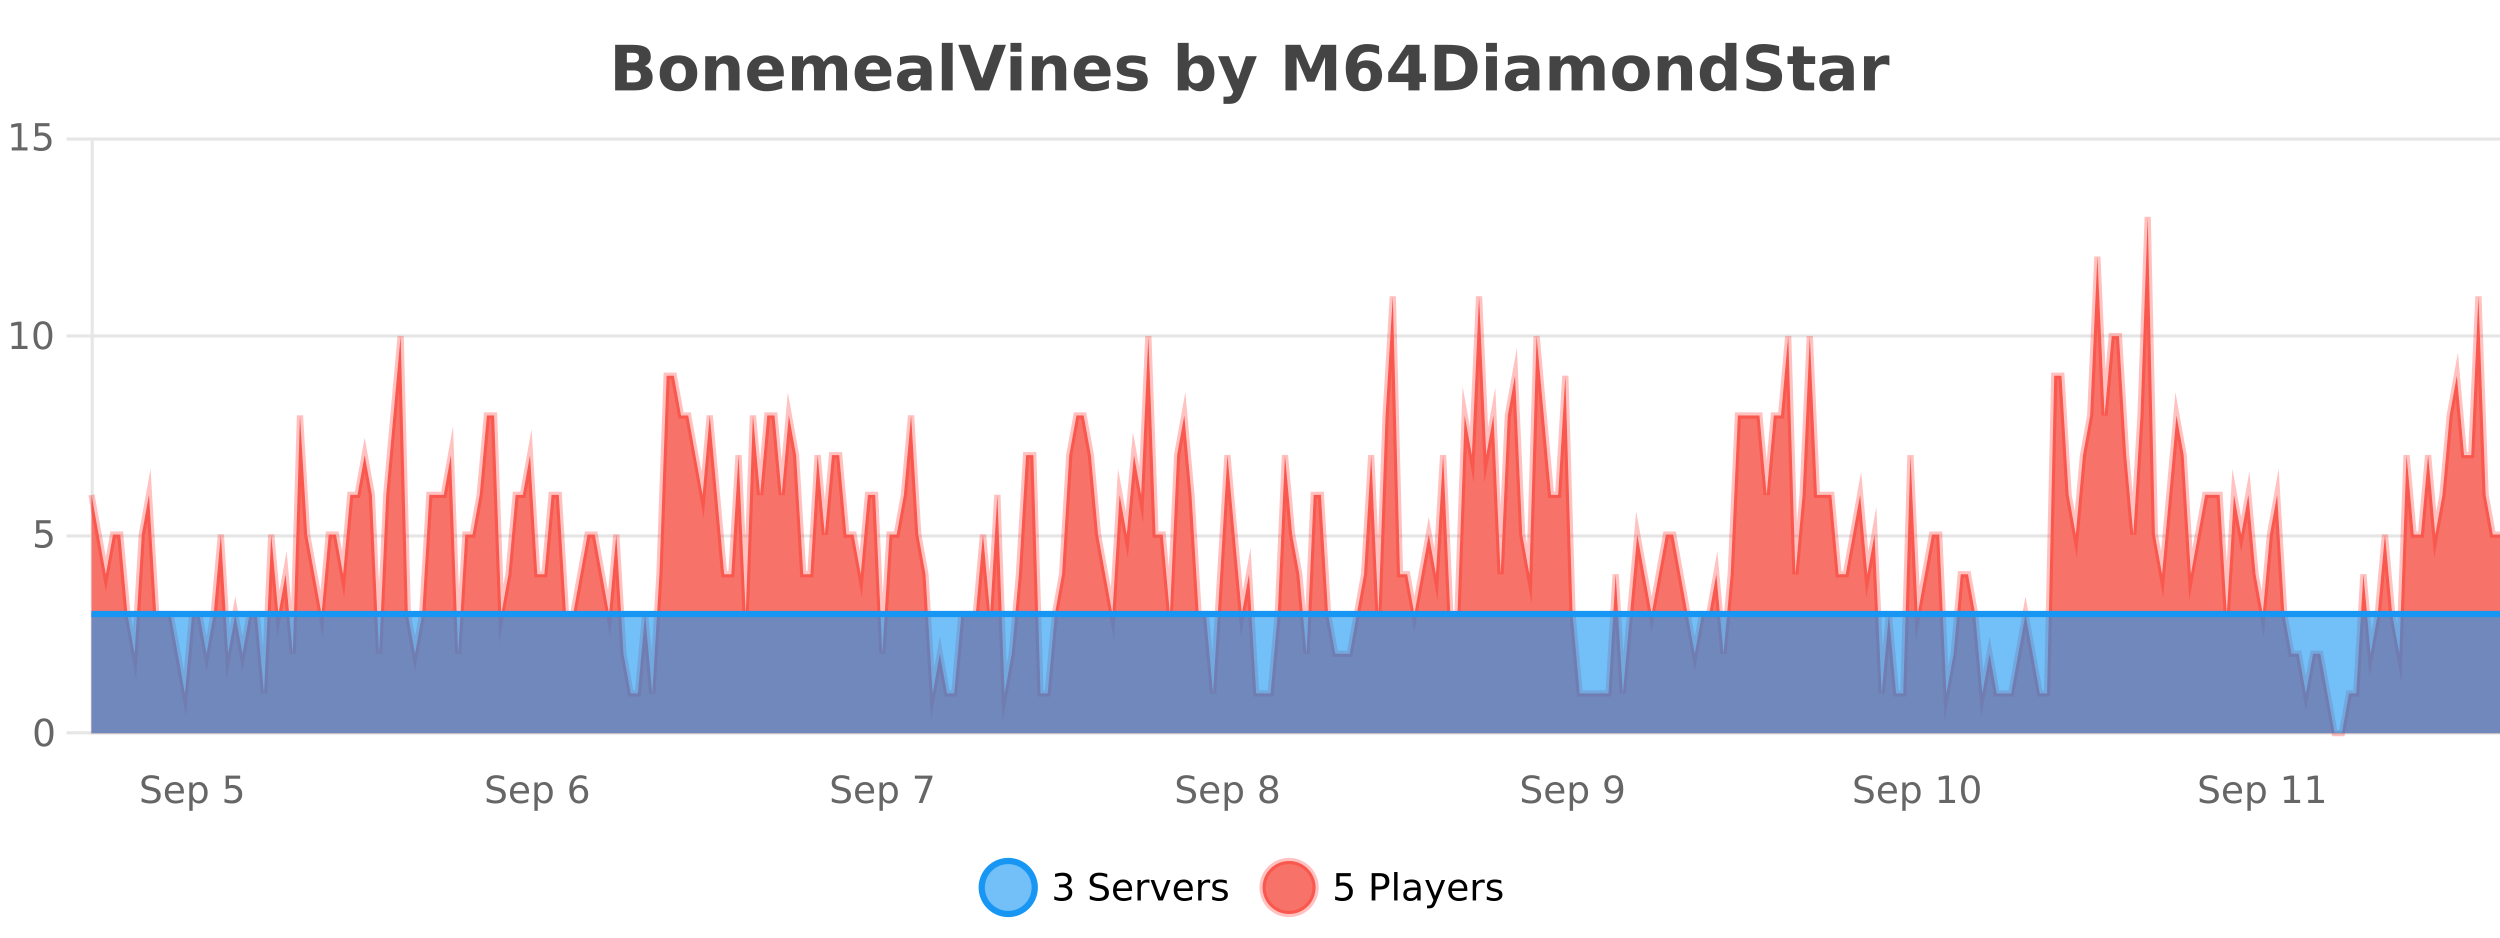 <?xml version="1.0" encoding="UTF-8"?>
<svg xmlns="http://www.w3.org/2000/svg" xmlns:xlink="http://www.w3.org/1999/xlink" width="800pt" height="300pt" viewBox="0 0 800 300" version="1.1">
<defs>
<clipPath id="clip1">
  <path d="M 285 263 L 360 263 L 360 300 L 285 300 Z M 285 263 "/>
</clipPath>
<clipPath id="clip2">
  <path d="M 375 263 L 450 263 L 450 300 L 375 300 Z M 375 263 "/>
</clipPath>
<clipPath id="clip3">
  <path d="M 29.27 69 L 800 69 L 800 234.602 L 29.27 234.602 Z M 29.27 69 "/>
</clipPath>
<clipPath id="clip4">
  <path d="M 28.27 43 L 800 43 L 800 235.602 L 28.27 235.602 Z M 28.27 43 "/>
</clipPath>
<clipPath id="clip5">
  <path d="M 29.27 196 L 800 196 L 800 234.602 L 29.27 234.602 Z M 29.27 196 "/>
</clipPath>
<clipPath id="clip6">
  <path d="M 28.27 195 L 800 195 L 800 198 L 28.27 198 Z M 28.27 195 "/>
</clipPath>
</defs>
<g id="surface1689946">
<rect x="0" y="0" width="800" height="300" style="fill:rgb(100%,100%,100%);fill-opacity:1;stroke:none;"/>
<path style="fill:none;stroke-width:1;stroke-linecap:butt;stroke-linejoin:miter;stroke:rgb(0%,0%,0%);stroke-opacity:0.098;stroke-miterlimit:10;" d="M 30 234.5 L 800 234.5 "/>
<path style="fill:none;stroke-width:1;stroke-linecap:butt;stroke-linejoin:miter;stroke:rgb(0%,0%,0%);stroke-opacity:0.098;stroke-miterlimit:10;" d="M 21.27 234.5 L 29 234.5 "/>
<path style="fill:none;stroke-width:1;stroke-linecap:butt;stroke-linejoin:miter;stroke:rgb(0%,0%,0%);stroke-opacity:0.098;stroke-miterlimit:10;" d="M 30 171.5 L 800 171.5 "/>
<path style="fill:none;stroke-width:1;stroke-linecap:butt;stroke-linejoin:miter;stroke:rgb(0%,0%,0%);stroke-opacity:0.098;stroke-miterlimit:10;" d="M 21.27 171.5 L 29 171.5 "/>
<path style="fill:none;stroke-width:1;stroke-linecap:butt;stroke-linejoin:miter;stroke:rgb(0%,0%,0%);stroke-opacity:0.098;stroke-miterlimit:10;" d="M 30 107.5 L 800 107.5 "/>
<path style="fill:none;stroke-width:1;stroke-linecap:butt;stroke-linejoin:miter;stroke:rgb(0%,0%,0%);stroke-opacity:0.098;stroke-miterlimit:10;" d="M 21.27 107.5 L 29 107.5 "/>
<path style="fill:none;stroke-width:1;stroke-linecap:butt;stroke-linejoin:miter;stroke:rgb(0%,0%,0%);stroke-opacity:0.098;stroke-miterlimit:10;" d="M 30 44.5 L 800 44.5 "/>
<path style="fill:none;stroke-width:1;stroke-linecap:butt;stroke-linejoin:miter;stroke:rgb(0%,0%,0%);stroke-opacity:0.098;stroke-miterlimit:10;" d="M 21.27 44.5 L 29 44.5 "/>
<path style=" stroke:none;fill-rule:nonzero;fill:rgb(9.02%,58.824%,95.294%);fill-opacity:0.6;" d="M 331.121 284 C 331.121 288.688 327.324 292.484 322.637 292.484 C 317.953 292.484 314.152 288.688 314.152 284 C 314.152 279.312 317.953 275.516 322.637 275.516 C 327.324 275.516 331.121 279.312 331.121 284 Z M 331.121 284 "/>
<g clip-path="url(#clip1)" clip-rule="nonzero">
<path style="fill:none;stroke-width:2;stroke-linecap:butt;stroke-linejoin:miter;stroke:rgb(9.02%,58.824%,95.294%);stroke-opacity:1;stroke-miterlimit:10;" d="M 331.121 284 C 331.121 288.688 327.324 292.484 322.637 292.484 C 317.953 292.484 314.152 288.688 314.152 284 C 314.152 279.312 317.953 275.516 322.637 275.516 C 327.324 275.516 331.121 279.312 331.121 284 Z M 331.121 284 "/>
</g>
<path style=" stroke:none;fill-rule:nonzero;fill:rgb(0%,0%,0%);fill-opacity:1;" d="M 341.328 283.438 C 341.891 283.562 342.328 283.82 342.641 284.203 C 342.961 284.578 343.125 285.047 343.125 285.609 C 343.125 286.477 342.828 287.148 342.234 287.625 C 341.641 288.094 340.797 288.328 339.703 288.328 C 339.336 288.328 338.957 288.289 338.562 288.219 C 338.176 288.148 337.781 288.039 337.375 287.891 L 337.375 286.75 C 337.695 286.938 338.051 287.086 338.438 287.188 C 338.832 287.281 339.242 287.328 339.672 287.328 C 340.41 287.328 340.973 287.184 341.359 286.891 C 341.754 286.602 341.953 286.172 341.953 285.609 C 341.953 285.102 341.77 284.699 341.406 284.406 C 341.039 284.117 340.539 283.969 339.906 283.969 L 338.875 283.969 L 338.875 283 L 339.953 283 C 340.523 283 340.969 282.887 341.281 282.656 C 341.594 282.418 341.75 282.078 341.75 281.641 C 341.75 281.195 341.586 280.852 341.266 280.609 C 340.953 280.371 340.5 280.25 339.906 280.25 C 339.57 280.25 339.219 280.289 338.844 280.359 C 338.477 280.422 338.07 280.527 337.625 280.672 L 337.625 279.625 C 338.082 279.5 338.504 279.406 338.891 279.344 C 339.285 279.281 339.656 279.25 340 279.25 C 340.906 279.25 341.617 279.453 342.141 279.859 C 342.66 280.266 342.922 280.82 342.922 281.516 C 342.922 282.008 342.781 282.418 342.5 282.75 C 342.227 283.086 341.836 283.312 341.328 283.438 Z M 354.32 279.688 L 354.32 280.844 C 353.871 280.637 353.445 280.48 353.039 280.375 C 352.641 280.262 352.262 280.203 351.898 280.203 C 351.25 280.203 350.75 280.328 350.398 280.578 C 350.055 280.828 349.883 281.188 349.883 281.656 C 349.883 282.043 349.996 282.336 350.227 282.531 C 350.453 282.73 350.898 282.887 351.555 283 L 352.258 283.156 C 353.141 283.324 353.793 283.621 354.211 284.047 C 354.637 284.465 354.852 285.027 354.852 285.734 C 354.852 286.59 354.562 287.234 353.992 287.672 C 353.43 288.109 352.594 288.328 351.492 288.328 C 351.086 288.328 350.648 288.281 350.18 288.188 C 349.711 288.094 349.227 287.953 348.727 287.766 L 348.727 286.547 C 349.203 286.82 349.672 287.023 350.133 287.156 C 350.602 287.293 351.055 287.359 351.492 287.359 C 352.168 287.359 352.688 287.23 353.055 286.969 C 353.43 286.699 353.617 286.32 353.617 285.828 C 353.617 285.402 353.48 285.07 353.211 284.828 C 352.949 284.578 352.516 284.398 351.914 284.281 L 351.195 284.141 C 350.309 283.965 349.668 283.688 349.273 283.312 C 348.887 282.938 348.695 282.418 348.695 281.75 C 348.695 280.969 348.965 280.359 349.508 279.922 C 350.047 279.477 350.797 279.25 351.758 279.25 C 352.172 279.25 352.59 279.289 353.008 279.359 C 353.434 279.434 353.871 279.543 354.32 279.688 Z M 362.266 284.609 L 362.266 285.125 L 357.297 285.125 C 357.348 285.875 357.57 286.445 357.969 286.828 C 358.375 287.215 358.93 287.406 359.641 287.406 C 360.055 287.406 360.457 287.359 360.844 287.266 C 361.238 287.164 361.629 287.008 362.016 286.797 L 362.016 287.828 C 361.617 287.984 361.219 288.105 360.812 288.188 C 360.406 288.281 359.992 288.328 359.578 288.328 C 358.535 288.328 357.707 288.027 357.094 287.422 C 356.477 286.809 356.172 285.98 356.172 284.938 C 356.172 283.867 356.461 283.016 357.047 282.391 C 357.629 281.758 358.41 281.438 359.391 281.438 C 360.273 281.438 360.973 281.727 361.484 282.297 C 362.004 282.859 362.266 283.633 362.266 284.609 Z M 361.188 284.281 C 361.176 283.699 361.008 283.23 360.688 282.875 C 360.363 282.523 359.938 282.344 359.406 282.344 C 358.801 282.344 358.316 282.516 357.953 282.859 C 357.598 283.203 357.395 283.684 357.344 284.297 Z M 367.836 282.594 C 367.711 282.531 367.574 282.484 367.43 282.453 C 367.293 282.414 367.137 282.391 366.961 282.391 C 366.355 282.391 365.887 282.59 365.555 282.984 C 365.23 283.383 365.07 283.953 365.07 284.703 L 365.07 288.156 L 363.992 288.156 L 363.992 281.594 L 365.07 281.594 L 365.07 282.609 C 365.297 282.215 365.594 281.922 365.961 281.734 C 366.324 281.539 366.766 281.438 367.289 281.438 C 367.359 281.438 367.438 281.445 367.523 281.453 C 367.617 281.465 367.715 281.48 367.82 281.5 Z M 368.195 281.594 L 369.336 281.594 L 371.383 287.094 L 373.445 281.594 L 374.586 281.594 L 372.117 288.156 L 370.648 288.156 Z M 381.688 284.609 L 381.688 285.125 L 376.719 285.125 C 376.77 285.875 376.992 286.445 377.391 286.828 C 377.797 287.215 378.352 287.406 379.062 287.406 C 379.477 287.406 379.879 287.359 380.266 287.266 C 380.66 287.164 381.051 287.008 381.438 286.797 L 381.438 287.828 C 381.039 287.984 380.641 288.105 380.234 288.188 C 379.828 288.281 379.414 288.328 379 288.328 C 377.957 288.328 377.129 288.027 376.516 287.422 C 375.898 286.809 375.594 285.98 375.594 284.938 C 375.594 283.867 375.883 283.016 376.469 282.391 C 377.051 281.758 377.832 281.438 378.812 281.438 C 379.695 281.438 380.395 281.727 380.906 282.297 C 381.426 282.859 381.688 283.633 381.688 284.609 Z M 380.609 284.281 C 380.598 283.699 380.43 283.23 380.109 282.875 C 379.785 282.523 379.359 282.344 378.828 282.344 C 378.223 282.344 377.738 282.516 377.375 282.859 C 377.02 283.203 376.816 283.684 376.766 284.297 Z M 387.258 282.594 C 387.133 282.531 386.996 282.484 386.852 282.453 C 386.715 282.414 386.559 282.391 386.383 282.391 C 385.777 282.391 385.309 282.59 384.977 282.984 C 384.652 283.383 384.492 283.953 384.492 284.703 L 384.492 288.156 L 383.414 288.156 L 383.414 281.594 L 384.492 281.594 L 384.492 282.609 C 384.719 282.215 385.016 281.922 385.383 281.734 C 385.746 281.539 386.188 281.438 386.711 281.438 C 386.781 281.438 386.859 281.445 386.945 281.453 C 387.039 281.465 387.137 281.48 387.242 281.5 Z M 392.562 281.781 L 392.562 282.812 C 392.258 282.656 391.941 282.543 391.609 282.469 C 391.285 282.387 390.945 282.344 390.594 282.344 C 390.062 282.344 389.66 282.43 389.391 282.594 C 389.117 282.75 388.984 282.996 388.984 283.328 C 388.984 283.578 389.078 283.777 389.266 283.922 C 389.461 284.059 389.852 284.188 390.438 284.312 L 390.797 284.406 C 391.566 284.562 392.113 284.793 392.438 285.094 C 392.758 285.398 392.922 285.812 392.922 286.344 C 392.922 286.961 392.676 287.445 392.188 287.797 C 391.707 288.152 391.047 288.328 390.203 288.328 C 389.848 288.328 389.477 288.289 389.094 288.219 C 388.719 288.156 388.32 288.059 387.906 287.922 L 387.906 286.797 C 388.301 287.008 388.691 287.164 389.078 287.266 C 389.461 287.371 389.848 287.422 390.234 287.422 C 390.734 287.422 391.117 287.34 391.391 287.172 C 391.672 286.996 391.812 286.746 391.812 286.422 C 391.812 286.133 391.711 285.906 391.516 285.75 C 391.316 285.594 390.883 285.445 390.219 285.297 L 389.844 285.219 C 389.176 285.074 388.691 284.855 388.391 284.562 C 388.098 284.273 387.953 283.875 387.953 283.375 C 387.953 282.75 388.172 282.273 388.609 281.938 C 389.047 281.605 389.664 281.438 390.469 281.438 C 390.863 281.438 391.238 281.469 391.594 281.531 C 391.945 281.586 392.27 281.668 392.562 281.781 Z M 332.637 277.016 "/>
<path style=" stroke:none;fill-rule:nonzero;fill:rgb(96.863%,44.706%,40.784%);fill-opacity:1;" d="M 420.988 284 C 420.988 288.688 417.191 292.484 412.504 292.484 C 407.82 292.484 404.02 288.688 404.02 284 C 404.02 279.312 407.82 275.516 412.504 275.516 C 417.191 275.516 420.988 279.312 420.988 284 Z M 420.988 284 "/>
<g clip-path="url(#clip2)" clip-rule="nonzero">
<path style="fill:none;stroke-width:2;stroke-linecap:butt;stroke-linejoin:miter;stroke:rgb(100%,4.706%,0%);stroke-opacity:0.247;stroke-miterlimit:10;" d="M 420.988 284 C 420.988 288.688 417.191 292.484 412.504 292.484 C 407.82 292.484 404.02 288.688 404.02 284 C 404.02 279.312 407.82 275.516 412.504 275.516 C 417.191 275.516 420.988 279.312 420.988 284 Z M 420.988 284 "/>
</g>
<path style=" stroke:none;fill-rule:nonzero;fill:rgb(0%,0%,0%);fill-opacity:1;" d="M 427.617 279.406 L 432.258 279.406 L 432.258 280.406 L 428.695 280.406 L 428.695 282.547 C 428.871 282.484 429.043 282.445 429.211 282.422 C 429.387 282.391 429.559 282.375 429.727 282.375 C 430.703 282.375 431.48 282.648 432.055 283.188 C 432.625 283.719 432.914 284.438 432.914 285.344 C 432.914 286.293 432.617 287.027 432.023 287.547 C 431.438 288.07 430.617 288.328 429.555 288.328 C 429.18 288.328 428.797 288.297 428.414 288.234 C 428.039 288.172 427.648 288.078 427.242 287.953 L 427.242 286.766 C 427.594 286.953 427.961 287.094 428.336 287.188 C 428.711 287.281 429.105 287.328 429.523 287.328 C 430.199 287.328 430.734 287.152 431.133 286.797 C 431.527 286.445 431.727 285.961 431.727 285.344 C 431.727 284.742 431.527 284.262 431.133 283.906 C 430.734 283.555 430.199 283.375 429.523 283.375 C 429.211 283.375 428.891 283.414 428.57 283.484 C 428.258 283.547 427.938 283.652 427.617 283.797 Z M 440.125 280.375 L 440.125 283.672 L 441.609 283.672 C 442.16 283.672 442.586 283.531 442.891 283.25 C 443.191 282.961 443.344 282.547 443.344 282.016 C 443.344 281.496 443.191 281.094 442.891 280.812 C 442.586 280.523 442.16 280.375 441.609 280.375 Z M 438.938 279.406 L 441.609 279.406 C 442.598 279.406 443.344 279.633 443.844 280.078 C 444.344 280.516 444.594 281.164 444.594 282.016 C 444.594 282.883 444.344 283.539 443.844 283.984 C 443.344 284.422 442.598 284.641 441.609 284.641 L 440.125 284.641 L 440.125 288.156 L 438.938 288.156 Z M 446.129 279.031 L 447.207 279.031 L 447.207 288.156 L 446.129 288.156 Z M 452.445 284.859 C 451.578 284.859 450.977 284.961 450.633 285.156 C 450.297 285.355 450.133 285.695 450.133 286.172 C 450.133 286.559 450.258 286.867 450.508 287.094 C 450.766 287.312 451.109 287.422 451.539 287.422 C 452.141 287.422 452.621 287.215 452.977 286.797 C 453.34 286.371 453.523 285.805 453.523 285.094 L 453.523 284.859 Z M 454.602 284.406 L 454.602 288.156 L 453.523 288.156 L 453.523 287.156 C 453.273 287.555 452.965 287.852 452.602 288.047 C 452.234 288.234 451.789 288.328 451.258 288.328 C 450.578 288.328 450.043 288.141 449.648 287.766 C 449.25 287.383 449.055 286.875 449.055 286.25 C 449.055 285.512 449.297 284.953 449.789 284.578 C 450.289 284.203 451.027 284.016 452.008 284.016 L 453.523 284.016 L 453.523 283.906 C 453.523 283.406 453.355 283.023 453.023 282.75 C 452.699 282.48 452.246 282.344 451.664 282.344 C 451.289 282.344 450.918 282.391 450.555 282.484 C 450.199 282.578 449.859 282.715 449.539 282.891 L 449.539 281.891 C 449.934 281.734 450.312 281.621 450.68 281.547 C 451.055 281.477 451.418 281.438 451.773 281.438 C 452.719 281.438 453.43 281.684 453.898 282.172 C 454.367 282.664 454.602 283.406 454.602 284.406 Z M 459.551 288.766 C 459.246 289.547 458.949 290.055 458.66 290.297 C 458.367 290.535 457.98 290.656 457.504 290.656 L 456.645 290.656 L 456.645 289.75 L 457.27 289.75 C 457.57 289.75 457.801 289.676 457.957 289.531 C 458.121 289.395 458.305 289.066 458.504 288.547 L 458.707 288.047 L 456.051 281.594 L 457.191 281.594 L 459.238 286.719 L 461.301 281.594 L 462.441 281.594 Z M 469.543 284.609 L 469.543 285.125 L 464.574 285.125 C 464.625 285.875 464.848 286.445 465.246 286.828 C 465.652 287.215 466.207 287.406 466.918 287.406 C 467.332 287.406 467.734 287.359 468.121 287.266 C 468.516 287.164 468.906 287.008 469.293 286.797 L 469.293 287.828 C 468.895 287.984 468.496 288.105 468.09 288.188 C 467.684 288.281 467.27 288.328 466.855 288.328 C 465.812 288.328 464.984 288.027 464.371 287.422 C 463.754 286.809 463.449 285.98 463.449 284.938 C 463.449 283.867 463.738 283.016 464.324 282.391 C 464.906 281.758 465.688 281.438 466.668 281.438 C 467.551 281.438 468.25 281.727 468.762 282.297 C 469.281 282.859 469.543 283.633 469.543 284.609 Z M 468.465 284.281 C 468.453 283.699 468.285 283.23 467.965 282.875 C 467.641 282.523 467.215 282.344 466.684 282.344 C 466.078 282.344 465.594 282.516 465.23 282.859 C 464.875 283.203 464.672 283.684 464.621 284.297 Z M 475.113 282.594 C 474.988 282.531 474.852 282.484 474.707 282.453 C 474.57 282.414 474.414 282.391 474.238 282.391 C 473.633 282.391 473.164 282.59 472.832 282.984 C 472.508 283.383 472.348 283.953 472.348 284.703 L 472.348 288.156 L 471.27 288.156 L 471.27 281.594 L 472.348 281.594 L 472.348 282.609 C 472.574 282.215 472.871 281.922 473.238 281.734 C 473.602 281.539 474.043 281.438 474.566 281.438 C 474.637 281.438 474.715 281.445 474.801 281.453 C 474.895 281.465 474.992 281.48 475.098 281.5 Z M 480.422 281.781 L 480.422 282.812 C 480.117 282.656 479.801 282.543 479.469 282.469 C 479.145 282.387 478.805 282.344 478.453 282.344 C 477.922 282.344 477.52 282.43 477.25 282.594 C 476.977 282.75 476.844 282.996 476.844 283.328 C 476.844 283.578 476.938 283.777 477.125 283.922 C 477.32 284.059 477.711 284.188 478.297 284.312 L 478.656 284.406 C 479.426 284.562 479.973 284.793 480.297 285.094 C 480.617 285.398 480.781 285.812 480.781 286.344 C 480.781 286.961 480.535 287.445 480.047 287.797 C 479.566 288.152 478.906 288.328 478.062 288.328 C 477.707 288.328 477.336 288.289 476.953 288.219 C 476.578 288.156 476.18 288.059 475.766 287.922 L 475.766 286.797 C 476.16 287.008 476.551 287.164 476.938 287.266 C 477.32 287.371 477.707 287.422 478.094 287.422 C 478.594 287.422 478.977 287.34 479.25 287.172 C 479.531 286.996 479.672 286.746 479.672 286.422 C 479.672 286.133 479.57 285.906 479.375 285.75 C 479.176 285.594 478.742 285.445 478.078 285.297 L 477.703 285.219 C 477.035 285.074 476.551 284.855 476.25 284.562 C 475.957 284.273 475.812 283.875 475.812 283.375 C 475.812 282.75 476.031 282.273 476.469 281.938 C 476.906 281.605 477.523 281.438 478.328 281.438 C 478.723 281.438 479.098 281.469 479.453 281.531 C 479.805 281.586 480.129 281.668 480.422 281.781 Z M 422.504 277.016 "/>
<path style=" stroke:none;fill-rule:nonzero;fill:rgb(26.667%,26.667%,26.667%);fill-opacity:1;" d="M 202.672 19.984 C 203.266 19.984 203.711 19.855 204.016 19.594 C 204.328 19.336 204.484 18.949 204.484 18.438 C 204.484 17.938 204.328 17.559 204.016 17.297 C 203.711 17.039 203.266 16.906 202.672 16.906 L 200.594 16.906 L 200.594 19.984 Z M 202.797 26.359 C 203.555 26.359 204.125 26.203 204.5 25.891 C 204.883 25.57 205.078 25.086 205.078 24.438 C 205.078 23.805 204.891 23.328 204.516 23.016 C 204.141 22.703 203.566 22.547 202.797 22.547 L 200.594 22.547 L 200.594 26.359 Z M 206.297 21.125 C 207.109 21.355 207.734 21.789 208.172 22.422 C 208.617 23.047 208.844 23.82 208.844 24.734 C 208.844 26.141 208.363 27.195 207.406 27.891 C 206.457 28.578 205.016 28.922 203.078 28.922 L 196.844 28.922 L 196.844 14.344 L 202.484 14.344 C 204.504 14.344 205.969 14.652 206.875 15.266 C 207.789 15.871 208.25 16.852 208.25 18.203 C 208.25 18.914 208.082 19.516 207.75 20.016 C 207.414 20.508 206.93 20.875 206.297 21.125 Z M 217.133 20.219 C 216.352 20.219 215.758 20.5 215.352 21.062 C 214.945 21.617 214.742 22.418 214.742 23.469 C 214.742 24.512 214.945 25.312 215.352 25.875 C 215.758 26.43 216.352 26.703 217.133 26.703 C 217.891 26.703 218.469 26.43 218.867 25.875 C 219.273 25.312 219.477 24.512 219.477 23.469 C 219.477 22.418 219.273 21.617 218.867 21.062 C 218.469 20.5 217.891 20.219 217.133 20.219 Z M 217.133 17.719 C 219.008 17.719 220.469 18.23 221.523 19.25 C 222.586 20.262 223.117 21.668 223.117 23.469 C 223.117 25.262 222.586 26.668 221.523 27.688 C 220.469 28.699 219.008 29.203 217.133 29.203 C 215.234 29.203 213.758 28.699 212.695 27.688 C 211.633 26.668 211.102 25.262 211.102 23.469 C 211.102 21.668 211.633 20.262 212.695 19.25 C 213.758 18.23 215.234 17.719 217.133 17.719 Z M 236.656 22.266 L 236.656 28.922 L 233.141 28.922 L 233.141 23.828 C 233.141 22.883 233.117 22.23 233.078 21.875 C 233.035 21.512 232.961 21.246 232.859 21.078 C 232.723 20.852 232.535 20.672 232.297 20.547 C 232.066 20.422 231.801 20.359 231.5 20.359 C 230.77 20.359 230.195 20.641 229.781 21.203 C 229.363 21.766 229.156 22.547 229.156 23.547 L 229.156 28.922 L 225.672 28.922 L 225.672 17.984 L 229.156 17.984 L 229.156 19.578 C 229.688 18.945 230.25 18.477 230.844 18.172 C 231.438 17.871 232.086 17.719 232.797 17.719 C 234.066 17.719 235.023 18.109 235.672 18.891 C 236.328 19.664 236.656 20.789 236.656 22.266 Z M 250.816 23.422 L 250.816 24.422 L 242.645 24.422 C 242.727 25.246 243.023 25.859 243.535 26.266 C 244.043 26.672 244.754 26.875 245.66 26.875 C 246.398 26.875 247.152 26.766 247.926 26.547 C 248.695 26.328 249.488 26 250.301 25.562 L 250.301 28.25 C 249.477 28.562 248.648 28.797 247.816 28.953 C 246.992 29.117 246.168 29.203 245.348 29.203 C 243.367 29.203 241.824 28.703 240.723 27.703 C 239.629 26.695 239.082 25.281 239.082 23.469 C 239.082 21.68 239.617 20.273 240.691 19.25 C 241.773 18.23 243.258 17.719 245.145 17.719 C 246.863 17.719 248.238 18.242 249.27 19.281 C 250.301 20.312 250.816 21.695 250.816 23.422 Z M 247.223 22.266 C 247.223 21.602 247.027 21.062 246.645 20.656 C 246.258 20.25 245.754 20.047 245.129 20.047 C 244.449 20.047 243.898 20.242 243.473 20.625 C 243.055 21 242.793 21.547 242.691 22.266 Z M 263.602 19.797 C 264.047 19.121 264.574 18.605 265.18 18.25 C 265.793 17.898 266.465 17.719 267.195 17.719 C 268.445 17.719 269.398 18.109 270.055 18.891 C 270.719 19.664 271.055 20.789 271.055 22.266 L 271.055 28.922 L 267.539 28.922 L 267.539 23.219 C 267.539 23.137 267.539 23.047 267.539 22.953 C 267.547 22.859 267.555 22.73 267.555 22.562 C 267.555 21.793 267.438 21.234 267.211 20.891 C 266.98 20.539 266.609 20.359 266.102 20.359 C 265.445 20.359 264.934 20.637 264.57 21.188 C 264.203 21.73 264.016 22.516 264.008 23.547 L 264.008 28.922 L 260.492 28.922 L 260.492 23.219 C 260.492 22.012 260.387 21.234 260.18 20.891 C 259.969 20.539 259.602 20.359 259.07 20.359 C 258.391 20.359 257.871 20.637 257.508 21.188 C 257.141 21.73 256.961 22.516 256.961 23.547 L 256.961 28.922 L 253.445 28.922 L 253.445 17.984 L 256.961 17.984 L 256.961 19.578 C 257.398 18.965 257.891 18.5 258.445 18.188 C 258.996 17.875 259.609 17.719 260.289 17.719 C 261.039 17.719 261.703 17.902 262.289 18.266 C 262.871 18.633 263.309 19.141 263.602 19.797 Z M 285.219 23.422 L 285.219 24.422 L 277.047 24.422 C 277.129 25.246 277.426 25.859 277.938 26.266 C 278.445 26.672 279.156 26.875 280.062 26.875 C 280.801 26.875 281.555 26.766 282.328 26.547 C 283.098 26.328 283.891 26 284.703 25.562 L 284.703 28.25 C 283.879 28.562 283.051 28.797 282.219 28.953 C 281.395 29.117 280.57 29.203 279.75 29.203 C 277.77 29.203 276.227 28.703 275.125 27.703 C 274.031 26.695 273.484 25.281 273.484 23.469 C 273.484 21.68 274.02 20.273 275.094 19.25 C 276.176 18.23 277.66 17.719 279.547 17.719 C 281.266 17.719 282.641 18.242 283.672 19.281 C 284.703 20.312 285.219 21.695 285.219 23.422 Z M 281.625 22.266 C 281.625 21.602 281.43 21.062 281.047 20.656 C 280.66 20.25 280.156 20.047 279.531 20.047 C 278.852 20.047 278.301 20.242 277.875 20.625 C 277.457 21 277.195 21.547 277.094 22.266 Z M 292.77 24 C 292.039 24 291.492 24.125 291.129 24.375 C 290.762 24.617 290.582 24.98 290.582 25.469 C 290.582 25.906 290.727 26.25 291.02 26.5 C 291.32 26.75 291.73 26.875 292.254 26.875 C 292.91 26.875 293.461 26.641 293.91 26.172 C 294.367 25.703 294.598 25.117 294.598 24.406 L 294.598 24 Z M 298.113 22.688 L 298.113 28.922 L 294.598 28.922 L 294.598 27.297 C 294.129 27.965 293.598 28.449 293.004 28.75 C 292.418 29.051 291.707 29.203 290.863 29.203 C 289.738 29.203 288.82 28.875 288.113 28.219 C 287.402 27.555 287.051 26.695 287.051 25.641 C 287.051 24.359 287.488 23.422 288.363 22.828 C 289.246 22.227 290.637 21.922 292.535 21.922 L 294.598 21.922 L 294.598 21.641 C 294.598 21.09 294.379 20.688 293.941 20.438 C 293.504 20.18 292.82 20.047 291.895 20.047 C 291.145 20.047 290.445 20.125 289.801 20.281 C 289.152 20.43 288.555 20.648 288.004 20.938 L 288.004 18.281 C 288.754 18.094 289.504 17.953 290.254 17.859 C 291.012 17.766 291.773 17.719 292.535 17.719 C 294.504 17.719 295.926 18.109 296.801 18.891 C 297.676 19.664 298.113 20.93 298.113 22.688 Z M 301.375 13.719 L 304.859 13.719 L 304.859 28.922 L 301.375 28.922 Z M 306.637 14.344 L 310.418 14.344 L 314.293 25.109 L 318.152 14.344 L 321.918 14.344 L 316.527 28.922 L 312.043 28.922 Z M 323.359 17.984 L 326.844 17.984 L 326.844 28.922 L 323.359 28.922 Z M 323.359 13.719 L 326.844 13.719 L 326.844 16.578 L 323.359 16.578 Z M 341.195 22.266 L 341.195 28.922 L 337.68 28.922 L 337.68 23.828 C 337.68 22.883 337.656 22.23 337.617 21.875 C 337.574 21.512 337.5 21.246 337.398 21.078 C 337.262 20.852 337.074 20.672 336.836 20.547 C 336.605 20.422 336.34 20.359 336.039 20.359 C 335.309 20.359 334.734 20.641 334.32 21.203 C 333.902 21.766 333.695 22.547 333.695 23.547 L 333.695 28.922 L 330.211 28.922 L 330.211 17.984 L 333.695 17.984 L 333.695 19.578 C 334.227 18.945 334.789 18.477 335.383 18.172 C 335.977 17.871 336.625 17.719 337.336 17.719 C 338.605 17.719 339.562 18.109 340.211 18.891 C 340.867 19.664 341.195 20.789 341.195 22.266 Z M 355.359 23.422 L 355.359 24.422 L 347.188 24.422 C 347.27 25.246 347.566 25.859 348.078 26.266 C 348.586 26.672 349.297 26.875 350.203 26.875 C 350.941 26.875 351.695 26.766 352.469 26.547 C 353.238 26.328 354.031 26 354.844 25.562 L 354.844 28.25 C 354.02 28.562 353.191 28.797 352.359 28.953 C 351.535 29.117 350.711 29.203 349.891 29.203 C 347.91 29.203 346.367 28.703 345.266 27.703 C 344.172 26.695 343.625 25.281 343.625 23.469 C 343.625 21.68 344.16 20.273 345.234 19.25 C 346.316 18.23 347.801 17.719 349.688 17.719 C 351.406 17.719 352.781 18.242 353.812 19.281 C 354.844 20.312 355.359 21.695 355.359 23.422 Z M 351.766 22.266 C 351.766 21.602 351.57 21.062 351.188 20.656 C 350.801 20.25 350.297 20.047 349.672 20.047 C 348.992 20.047 348.441 20.242 348.016 20.625 C 347.598 21 347.336 21.547 347.234 22.266 Z M 366.547 18.328 L 366.547 20.984 C 365.805 20.672 365.086 20.438 364.391 20.281 C 363.691 20.125 363.031 20.047 362.406 20.047 C 361.75 20.047 361.258 20.133 360.938 20.297 C 360.613 20.465 360.453 20.719 360.453 21.062 C 360.453 21.344 360.57 21.559 360.812 21.703 C 361.062 21.852 361.5 21.961 362.125 22.031 L 362.75 22.125 C 364.539 22.355 365.742 22.73 366.359 23.25 C 366.973 23.773 367.281 24.59 367.281 25.703 C 367.281 26.871 366.848 27.746 365.984 28.328 C 365.129 28.914 363.852 29.203 362.156 29.203 C 361.426 29.203 360.676 29.145 359.906 29.031 C 359.133 28.918 358.344 28.746 357.531 28.516 L 357.531 25.859 C 358.227 26.203 358.941 26.461 359.672 26.625 C 360.398 26.793 361.145 26.875 361.906 26.875 C 362.594 26.875 363.109 26.781 363.453 26.594 C 363.797 26.406 363.969 26.125 363.969 25.75 C 363.969 25.438 363.848 25.211 363.609 25.062 C 363.367 24.906 362.895 24.789 362.188 24.703 L 361.578 24.625 C 360.016 24.43 358.922 24.07 358.297 23.547 C 357.672 23.016 357.359 22.215 357.359 21.141 C 357.359 19.984 357.754 19.125 358.547 18.562 C 359.348 18 360.566 17.719 362.203 17.719 C 362.848 17.719 363.523 17.773 364.234 17.875 C 364.941 17.969 365.711 18.121 366.547 18.328 Z M 382.695 26.672 C 383.445 26.672 384.016 26.402 384.414 25.859 C 384.809 25.309 385.008 24.512 385.008 23.469 C 385.008 22.43 384.809 21.637 384.414 21.094 C 384.016 20.543 383.445 20.266 382.695 20.266 C 381.945 20.266 381.367 20.543 380.961 21.094 C 380.562 21.637 380.367 22.43 380.367 23.469 C 380.367 24.5 380.562 25.293 380.961 25.844 C 381.367 26.398 381.945 26.672 382.695 26.672 Z M 380.367 19.578 C 380.855 18.945 381.391 18.477 381.977 18.172 C 382.559 17.871 383.23 17.719 383.992 17.719 C 385.344 17.719 386.453 18.258 387.32 19.328 C 388.184 20.402 388.617 21.781 388.617 23.469 C 388.617 25.148 388.184 26.523 387.32 27.594 C 386.453 28.668 385.344 29.203 383.992 29.203 C 383.23 29.203 382.559 29.051 381.977 28.75 C 381.391 28.449 380.855 27.98 380.367 27.344 L 380.367 28.922 L 376.883 28.922 L 376.883 13.719 L 380.367 13.719 Z M 389.762 17.984 L 393.246 17.984 L 396.199 25.406 L 398.699 17.984 L 402.184 17.984 L 397.59 29.953 C 397.129 31.172 396.59 32.02 395.965 32.5 C 395.348 32.988 394.543 33.234 393.543 33.234 L 391.512 33.234 L 391.512 30.938 L 392.605 30.938 C 393.199 30.938 393.629 30.844 393.902 30.656 C 394.172 30.469 394.379 30.129 394.527 29.641 L 394.637 29.344 Z M 411.355 14.344 L 416.137 14.344 L 419.449 22.141 L 422.793 14.344 L 427.574 14.344 L 427.574 28.922 L 424.012 28.922 L 424.012 18.25 L 420.652 26.125 L 418.277 26.125 L 414.918 18.25 L 414.918 28.922 L 411.355 28.922 Z M 436.648 21.719 C 435.992 21.719 435.496 21.934 435.164 22.359 C 434.84 22.789 434.68 23.43 434.68 24.281 C 434.68 25.137 434.84 25.777 435.164 26.203 C 435.496 26.633 435.992 26.844 436.648 26.844 C 437.312 26.844 437.809 26.633 438.133 26.203 C 438.465 25.777 438.633 25.137 438.633 24.281 C 438.633 23.43 438.465 22.789 438.133 22.359 C 437.809 21.934 437.312 21.719 436.648 21.719 Z M 441.305 14.719 L 441.305 17.422 C 440.68 17.133 440.09 16.918 439.539 16.781 C 438.996 16.637 438.465 16.562 437.945 16.562 C 436.828 16.562 435.961 16.875 435.336 17.5 C 434.711 18.117 434.344 19.039 434.242 20.266 C 434.668 19.945 435.133 19.703 435.633 19.547 C 436.133 19.383 436.68 19.297 437.273 19.297 C 438.762 19.297 439.965 19.734 440.883 20.609 C 441.797 21.484 442.258 22.625 442.258 24.031 C 442.258 25.594 441.746 26.852 440.727 27.797 C 439.703 28.734 438.336 29.203 436.617 29.203 C 434.719 29.203 433.25 28.562 432.211 27.281 C 431.168 26 430.648 24.188 430.648 21.844 C 430.648 19.438 431.258 17.547 432.477 16.172 C 433.695 14.789 435.359 14.094 437.477 14.094 C 438.141 14.094 438.789 14.148 439.414 14.25 C 440.047 14.355 440.68 14.512 441.305 14.719 Z M 450.688 17.438 L 446.578 23.547 L 450.688 23.547 Z M 450.062 14.344 L 454.25 14.344 L 454.25 23.547 L 456.328 23.547 L 456.328 26.266 L 454.25 26.266 L 454.25 28.922 L 450.688 28.922 L 450.688 26.266 L 444.234 26.266 L 444.234 23.047 Z M 462.84 17.188 L 462.84 26.078 L 464.184 26.078 C 465.723 26.078 466.902 25.699 467.715 24.938 C 468.527 24.18 468.934 23.07 468.934 21.609 C 468.934 20.172 468.527 19.078 467.715 18.328 C 466.91 17.57 465.734 17.188 464.184 17.188 Z M 459.09 14.344 L 463.043 14.344 C 465.262 14.344 466.91 14.5 467.996 14.812 C 469.078 15.125 470.004 15.664 470.777 16.422 C 471.465 17.078 471.973 17.84 472.309 18.703 C 472.641 19.559 472.809 20.527 472.809 21.609 C 472.809 22.715 472.641 23.699 472.309 24.562 C 471.973 25.43 471.465 26.188 470.777 26.844 C 469.996 27.594 469.059 28.133 467.965 28.453 C 466.871 28.766 465.23 28.922 463.043 28.922 L 459.09 28.922 Z M 475.535 17.984 L 479.02 17.984 L 479.02 28.922 L 475.535 28.922 Z M 475.535 13.719 L 479.02 13.719 L 479.02 16.578 L 475.535 16.578 Z M 487.281 24 C 486.551 24 486.004 24.125 485.641 24.375 C 485.273 24.617 485.094 24.98 485.094 25.469 C 485.094 25.906 485.238 26.25 485.531 26.5 C 485.832 26.75 486.242 26.875 486.766 26.875 C 487.422 26.875 487.973 26.641 488.422 26.172 C 488.879 25.703 489.109 25.117 489.109 24.406 L 489.109 24 Z M 492.625 22.688 L 492.625 28.922 L 489.109 28.922 L 489.109 27.297 C 488.641 27.965 488.109 28.449 487.516 28.75 C 486.93 29.051 486.219 29.203 485.375 29.203 C 484.25 29.203 483.332 28.875 482.625 28.219 C 481.914 27.555 481.562 26.695 481.562 25.641 C 481.562 24.359 482 23.422 482.875 22.828 C 483.758 22.227 485.148 21.922 487.047 21.922 L 489.109 21.922 L 489.109 21.641 C 489.109 21.09 488.891 20.688 488.453 20.438 C 488.016 20.18 487.332 20.047 486.406 20.047 C 485.656 20.047 484.957 20.125 484.312 20.281 C 483.664 20.43 483.066 20.648 482.516 20.938 L 482.516 18.281 C 483.266 18.094 484.016 17.953 484.766 17.859 C 485.523 17.766 486.285 17.719 487.047 17.719 C 489.016 17.719 490.438 18.109 491.312 18.891 C 492.188 19.664 492.625 20.93 492.625 22.688 Z M 506.012 19.797 C 506.457 19.121 506.984 18.605 507.59 18.25 C 508.203 17.898 508.875 17.719 509.605 17.719 C 510.855 17.719 511.809 18.109 512.465 18.891 C 513.129 19.664 513.465 20.789 513.465 22.266 L 513.465 28.922 L 509.949 28.922 L 509.949 23.219 C 509.949 23.137 509.949 23.047 509.949 22.953 C 509.957 22.859 509.965 22.73 509.965 22.562 C 509.965 21.793 509.848 21.234 509.621 20.891 C 509.391 20.539 509.02 20.359 508.512 20.359 C 507.855 20.359 507.344 20.637 506.98 21.188 C 506.613 21.73 506.426 22.516 506.418 23.547 L 506.418 28.922 L 502.902 28.922 L 502.902 23.219 C 502.902 22.012 502.797 21.234 502.59 20.891 C 502.379 20.539 502.012 20.359 501.48 20.359 C 500.801 20.359 500.281 20.637 499.918 21.188 C 499.551 21.73 499.371 22.516 499.371 23.547 L 499.371 28.922 L 495.855 28.922 L 495.855 17.984 L 499.371 17.984 L 499.371 19.578 C 499.809 18.965 500.301 18.5 500.855 18.188 C 501.406 17.875 502.02 17.719 502.699 17.719 C 503.449 17.719 504.113 17.902 504.699 18.266 C 505.281 18.633 505.719 19.141 506.012 19.797 Z M 521.93 20.219 C 521.148 20.219 520.555 20.5 520.148 21.062 C 519.742 21.617 519.539 22.418 519.539 23.469 C 519.539 24.512 519.742 25.312 520.148 25.875 C 520.555 26.43 521.148 26.703 521.93 26.703 C 522.688 26.703 523.266 26.43 523.664 25.875 C 524.07 25.312 524.273 24.512 524.273 23.469 C 524.273 22.418 524.07 21.617 523.664 21.062 C 523.266 20.5 522.688 20.219 521.93 20.219 Z M 521.93 17.719 C 523.805 17.719 525.266 18.23 526.32 19.25 C 527.383 20.262 527.914 21.668 527.914 23.469 C 527.914 25.262 527.383 26.668 526.32 27.688 C 525.266 28.699 523.805 29.203 521.93 29.203 C 520.031 29.203 518.555 28.699 517.492 27.688 C 516.43 26.668 515.898 25.262 515.898 23.469 C 515.898 21.668 516.43 20.262 517.492 19.25 C 518.555 18.23 520.031 17.719 521.93 17.719 Z M 541.453 22.266 L 541.453 28.922 L 537.938 28.922 L 537.938 23.828 C 537.938 22.883 537.914 22.23 537.875 21.875 C 537.832 21.512 537.758 21.246 537.656 21.078 C 537.52 20.852 537.332 20.672 537.094 20.547 C 536.863 20.422 536.598 20.359 536.297 20.359 C 535.566 20.359 534.992 20.641 534.578 21.203 C 534.16 21.766 533.953 22.547 533.953 23.547 L 533.953 28.922 L 530.469 28.922 L 530.469 17.984 L 533.953 17.984 L 533.953 19.578 C 534.484 18.945 535.047 18.477 535.641 18.172 C 536.234 17.871 536.883 17.719 537.594 17.719 C 538.863 17.719 539.82 18.109 540.469 18.891 C 541.125 19.664 541.453 20.789 541.453 22.266 Z M 552.141 19.578 L 552.141 13.719 L 555.656 13.719 L 555.656 28.922 L 552.141 28.922 L 552.141 27.344 C 551.66 27.992 551.129 28.465 550.547 28.766 C 549.961 29.055 549.289 29.203 548.531 29.203 C 547.188 29.203 546.082 28.668 545.219 27.594 C 544.352 26.523 543.922 25.148 543.922 23.469 C 543.922 21.781 544.352 20.402 545.219 19.328 C 546.082 18.258 547.188 17.719 548.531 17.719 C 549.289 17.719 549.961 17.871 550.547 18.172 C 551.129 18.477 551.66 18.945 552.141 19.578 Z M 549.828 26.672 C 550.578 26.672 551.148 26.402 551.547 25.859 C 551.941 25.309 552.141 24.512 552.141 23.469 C 552.141 22.43 551.941 21.637 551.547 21.094 C 551.148 20.543 550.578 20.266 549.828 20.266 C 549.086 20.266 548.52 20.543 548.125 21.094 C 547.727 21.637 547.531 22.43 547.531 23.469 C 547.531 24.512 547.727 25.309 548.125 25.859 C 548.52 26.402 549.086 26.672 549.828 26.672 Z M 569.32 14.797 L 569.32 17.891 C 568.516 17.527 567.734 17.258 566.977 17.078 C 566.215 16.891 565.496 16.797 564.82 16.797 C 563.922 16.797 563.258 16.922 562.82 17.172 C 562.391 17.422 562.18 17.809 562.18 18.328 C 562.18 18.715 562.324 19.016 562.617 19.234 C 562.906 19.453 563.434 19.641 564.195 19.797 L 565.789 20.125 C 567.414 20.449 568.562 20.945 569.242 21.609 C 569.93 22.277 570.273 23.219 570.273 24.438 C 570.273 26.043 569.793 27.242 568.836 28.031 C 567.887 28.812 566.434 29.203 564.477 29.203 C 563.547 29.203 562.617 29.113 561.68 28.938 C 560.75 28.762 559.824 28.5 558.898 28.156 L 558.898 24.984 C 559.824 25.484 560.719 25.859 561.586 26.109 C 562.461 26.359 563.305 26.484 564.117 26.484 C 564.938 26.484 565.562 26.352 565.992 26.078 C 566.43 25.797 566.648 25.402 566.648 24.891 C 566.648 24.445 566.496 24.094 566.195 23.844 C 565.902 23.594 565.312 23.371 564.43 23.172 L 562.977 22.859 C 561.516 22.547 560.449 22.055 559.773 21.375 C 559.105 20.688 558.773 19.762 558.773 18.594 C 558.773 17.148 559.242 16.031 560.18 15.25 C 561.117 14.469 562.465 14.078 564.227 14.078 C 565.027 14.078 565.852 14.141 566.695 14.266 C 567.539 14.383 568.414 14.559 569.32 14.797 Z M 577.238 14.875 L 577.238 17.984 L 580.848 17.984 L 580.848 20.484 L 577.238 20.484 L 577.238 25.125 C 577.238 25.637 577.336 25.98 577.535 26.156 C 577.742 26.336 578.145 26.422 578.738 26.422 L 580.535 26.422 L 580.535 28.922 L 577.535 28.922 C 576.16 28.922 575.18 28.637 574.598 28.062 C 574.023 27.48 573.738 26.5 573.738 25.125 L 573.738 20.484 L 572.004 20.484 L 572.004 17.984 L 573.738 17.984 L 573.738 14.875 Z M 587.875 24 C 587.145 24 586.598 24.125 586.234 24.375 C 585.867 24.617 585.688 24.98 585.688 25.469 C 585.688 25.906 585.832 26.25 586.125 26.5 C 586.426 26.75 586.836 26.875 587.359 26.875 C 588.016 26.875 588.566 26.641 589.016 26.172 C 589.473 25.703 589.703 25.117 589.703 24.406 L 589.703 24 Z M 593.219 22.688 L 593.219 28.922 L 589.703 28.922 L 589.703 27.297 C 589.234 27.965 588.703 28.449 588.109 28.75 C 587.523 29.051 586.812 29.203 585.969 29.203 C 584.844 29.203 583.926 28.875 583.219 28.219 C 582.508 27.555 582.156 26.695 582.156 25.641 C 582.156 24.359 582.594 23.422 583.469 22.828 C 584.352 22.227 585.742 21.922 587.641 21.922 L 589.703 21.922 L 589.703 21.641 C 589.703 21.09 589.484 20.688 589.047 20.438 C 588.609 20.18 587.926 20.047 587 20.047 C 586.25 20.047 585.551 20.125 584.906 20.281 C 584.258 20.43 583.66 20.648 583.109 20.938 L 583.109 18.281 C 583.859 18.094 584.609 17.953 585.359 17.859 C 586.117 17.766 586.879 17.719 587.641 17.719 C 589.609 17.719 591.031 18.109 591.906 18.891 C 592.781 19.664 593.219 20.93 593.219 22.688 Z M 604.609 20.969 C 604.297 20.824 603.988 20.719 603.688 20.656 C 603.383 20.586 603.082 20.547 602.781 20.547 C 601.875 20.547 601.176 20.836 600.688 21.406 C 600.207 21.98 599.969 22.805 599.969 23.875 L 599.969 28.922 L 596.484 28.922 L 596.484 17.984 L 599.969 17.984 L 599.969 19.781 C 600.414 19.062 600.93 18.543 601.516 18.219 C 602.098 17.887 602.797 17.719 603.609 17.719 C 603.734 17.719 603.863 17.727 604 17.734 C 604.133 17.746 604.332 17.766 604.594 17.797 Z M 195 10.359 "/>
<path style="fill:none;stroke-width:1;stroke-linecap:butt;stroke-linejoin:miter;stroke:rgb(0%,0%,0%);stroke-opacity:0.098;stroke-miterlimit:10;" d="M 29 234.5 L 801 234.5 "/>
<path style=" stroke:none;fill-rule:nonzero;fill:rgb(40%,40%,40%);fill-opacity:1;" d="M 50.902 248.484 L 50.902 249.641 C 50.453 249.434 50.027 249.277 49.621 249.172 C 49.223 249.059 48.844 249 48.48 249 C 47.832 249 47.332 249.125 46.98 249.375 C 46.637 249.625 46.465 249.984 46.465 250.453 C 46.465 250.84 46.578 251.133 46.809 251.328 C 47.035 251.527 47.48 251.684 48.137 251.797 L 48.84 251.953 C 49.723 252.121 50.375 252.418 50.793 252.844 C 51.219 253.262 51.434 253.824 51.434 254.531 C 51.434 255.387 51.145 256.031 50.574 256.469 C 50.012 256.906 49.176 257.125 48.074 257.125 C 47.668 257.125 47.23 257.078 46.762 256.984 C 46.293 256.891 45.809 256.75 45.309 256.562 L 45.309 255.344 C 45.785 255.617 46.254 255.82 46.715 255.953 C 47.184 256.09 47.637 256.156 48.074 256.156 C 48.75 256.156 49.27 256.027 49.637 255.766 C 50.012 255.496 50.199 255.117 50.199 254.625 C 50.199 254.199 50.062 253.867 49.793 253.625 C 49.531 253.375 49.098 253.195 48.496 253.078 L 47.777 252.938 C 46.891 252.762 46.25 252.484 45.855 252.109 C 45.469 251.734 45.277 251.215 45.277 250.547 C 45.277 249.766 45.547 249.156 46.09 248.719 C 46.629 248.273 47.379 248.047 48.34 248.047 C 48.754 248.047 49.172 248.086 49.59 248.156 C 50.016 248.23 50.453 248.34 50.902 248.484 Z M 58.848 253.406 L 58.848 253.922 L 53.879 253.922 C 53.93 254.672 54.152 255.242 54.551 255.625 C 54.957 256.012 55.512 256.203 56.223 256.203 C 56.637 256.203 57.039 256.156 57.426 256.062 C 57.82 255.961 58.211 255.805 58.598 255.594 L 58.598 256.625 C 58.199 256.781 57.801 256.902 57.395 256.984 C 56.988 257.078 56.574 257.125 56.16 257.125 C 55.117 257.125 54.289 256.824 53.676 256.219 C 53.059 255.605 52.754 254.777 52.754 253.734 C 52.754 252.664 53.043 251.812 53.629 251.188 C 54.211 250.555 54.992 250.234 55.973 250.234 C 56.855 250.234 57.555 250.523 58.066 251.094 C 58.586 251.656 58.848 252.43 58.848 253.406 Z M 57.77 253.078 C 57.758 252.496 57.59 252.027 57.27 251.672 C 56.945 251.32 56.52 251.141 55.988 251.141 C 55.383 251.141 54.898 251.312 54.535 251.656 C 54.18 252 53.977 252.48 53.926 253.094 Z M 61.652 255.969 L 61.652 259.453 L 60.574 259.453 L 60.574 250.391 L 61.652 250.391 L 61.652 251.391 C 61.879 250.996 62.168 250.703 62.512 250.516 C 62.855 250.328 63.266 250.234 63.746 250.234 C 64.547 250.234 65.199 250.555 65.699 251.188 C 66.199 251.812 66.449 252.641 66.449 253.672 C 66.449 254.703 66.199 255.539 65.699 256.172 C 65.199 256.809 64.547 257.125 63.746 257.125 C 63.266 257.125 62.855 257.031 62.512 256.844 C 62.168 256.648 61.879 256.355 61.652 255.969 Z M 65.324 253.672 C 65.324 252.883 65.156 252.262 64.824 251.812 C 64.5 251.367 64.059 251.141 63.496 251.141 C 62.922 251.141 62.469 251.367 62.137 251.812 C 61.812 252.262 61.652 252.883 61.652 253.672 C 61.652 254.465 61.812 255.09 62.137 255.547 C 62.469 255.996 62.922 256.219 63.496 256.219 C 64.059 256.219 64.5 255.996 64.824 255.547 C 65.156 255.09 65.324 254.465 65.324 253.672 Z M 72.211 248.203 L 76.852 248.203 L 76.852 249.203 L 73.289 249.203 L 73.289 251.344 C 73.465 251.281 73.637 251.242 73.805 251.219 C 73.98 251.188 74.152 251.172 74.32 251.172 C 75.297 251.172 76.074 251.445 76.648 251.984 C 77.219 252.516 77.508 253.234 77.508 254.141 C 77.508 255.09 77.211 255.824 76.617 256.344 C 76.031 256.867 75.211 257.125 74.148 257.125 C 73.773 257.125 73.391 257.094 73.008 257.031 C 72.633 256.969 72.242 256.875 71.836 256.75 L 71.836 255.562 C 72.188 255.75 72.555 255.891 72.93 255.984 C 73.305 256.078 73.699 256.125 74.117 256.125 C 74.793 256.125 75.328 255.949 75.727 255.594 C 76.121 255.242 76.32 254.758 76.32 254.141 C 76.32 253.539 76.121 253.059 75.727 252.703 C 75.328 252.352 74.793 252.172 74.117 252.172 C 73.805 252.172 73.484 252.211 73.164 252.281 C 72.852 252.344 72.531 252.449 72.211 252.594 Z M 44.48 245.816 "/>
<path style=" stroke:none;fill-rule:nonzero;fill:rgb(40%,40%,40%);fill-opacity:1;" d="M 161.336 248.484 L 161.336 249.641 C 160.887 249.434 160.461 249.277 160.055 249.172 C 159.656 249.059 159.277 249 158.914 249 C 158.266 249 157.766 249.125 157.414 249.375 C 157.07 249.625 156.898 249.984 156.898 250.453 C 156.898 250.84 157.012 251.133 157.242 251.328 C 157.469 251.527 157.914 251.684 158.57 251.797 L 159.273 251.953 C 160.156 252.121 160.809 252.418 161.227 252.844 C 161.652 253.262 161.867 253.824 161.867 254.531 C 161.867 255.387 161.578 256.031 161.008 256.469 C 160.445 256.906 159.609 257.125 158.508 257.125 C 158.102 257.125 157.664 257.078 157.195 256.984 C 156.727 256.891 156.242 256.75 155.742 256.562 L 155.742 255.344 C 156.219 255.617 156.688 255.82 157.148 255.953 C 157.617 256.09 158.07 256.156 158.508 256.156 C 159.184 256.156 159.703 256.027 160.07 255.766 C 160.445 255.496 160.633 255.117 160.633 254.625 C 160.633 254.199 160.496 253.867 160.227 253.625 C 159.965 253.375 159.531 253.195 158.93 253.078 L 158.211 252.938 C 157.324 252.762 156.684 252.484 156.289 252.109 C 155.902 251.734 155.711 251.215 155.711 250.547 C 155.711 249.766 155.98 249.156 156.523 248.719 C 157.062 248.273 157.812 248.047 158.773 248.047 C 159.188 248.047 159.605 248.086 160.023 248.156 C 160.449 248.23 160.887 248.34 161.336 248.484 Z M 169.281 253.406 L 169.281 253.922 L 164.312 253.922 C 164.363 254.672 164.586 255.242 164.984 255.625 C 165.391 256.012 165.945 256.203 166.656 256.203 C 167.07 256.203 167.473 256.156 167.859 256.062 C 168.254 255.961 168.645 255.805 169.031 255.594 L 169.031 256.625 C 168.633 256.781 168.234 256.902 167.828 256.984 C 167.422 257.078 167.008 257.125 166.594 257.125 C 165.551 257.125 164.723 256.824 164.109 256.219 C 163.492 255.605 163.188 254.777 163.188 253.734 C 163.188 252.664 163.477 251.812 164.062 251.188 C 164.645 250.555 165.426 250.234 166.406 250.234 C 167.289 250.234 167.988 250.523 168.5 251.094 C 169.02 251.656 169.281 252.43 169.281 253.406 Z M 168.203 253.078 C 168.191 252.496 168.023 252.027 167.703 251.672 C 167.379 251.32 166.953 251.141 166.422 251.141 C 165.816 251.141 165.332 251.312 164.969 251.656 C 164.613 252 164.41 252.48 164.359 253.094 Z M 172.086 255.969 L 172.086 259.453 L 171.008 259.453 L 171.008 250.391 L 172.086 250.391 L 172.086 251.391 C 172.312 250.996 172.602 250.703 172.945 250.516 C 173.289 250.328 173.699 250.234 174.18 250.234 C 174.98 250.234 175.633 250.555 176.133 251.188 C 176.633 251.812 176.883 252.641 176.883 253.672 C 176.883 254.703 176.633 255.539 176.133 256.172 C 175.633 256.809 174.98 257.125 174.18 257.125 C 173.699 257.125 173.289 257.031 172.945 256.844 C 172.602 256.648 172.312 256.355 172.086 255.969 Z M 175.758 253.672 C 175.758 252.883 175.59 252.262 175.258 251.812 C 174.934 251.367 174.492 251.141 173.93 251.141 C 173.355 251.141 172.902 251.367 172.57 251.812 C 172.246 252.262 172.086 252.883 172.086 253.672 C 172.086 254.465 172.246 255.09 172.57 255.547 C 172.902 255.996 173.355 256.219 173.93 256.219 C 174.492 256.219 174.934 255.996 175.258 255.547 C 175.59 255.09 175.758 254.465 175.758 253.672 Z M 185.312 252.109 C 184.781 252.109 184.359 252.293 184.047 252.656 C 183.734 253.023 183.578 253.516 183.578 254.141 C 183.578 254.777 183.734 255.277 184.047 255.641 C 184.359 256.008 184.781 256.188 185.312 256.188 C 185.844 256.188 186.258 256.008 186.562 255.641 C 186.875 255.277 187.031 254.777 187.031 254.141 C 187.031 253.516 186.875 253.023 186.562 252.656 C 186.258 252.293 185.844 252.109 185.312 252.109 Z M 187.656 248.391 L 187.656 249.469 C 187.352 249.336 187.051 249.23 186.75 249.156 C 186.445 249.086 186.148 249.047 185.859 249.047 C 185.078 249.047 184.477 249.312 184.062 249.844 C 183.656 250.367 183.422 251.156 183.359 252.219 C 183.586 251.887 183.875 251.633 184.219 251.453 C 184.57 251.266 184.957 251.172 185.375 251.172 C 186.25 251.172 186.941 251.438 187.453 251.969 C 187.961 252.5 188.219 253.227 188.219 254.141 C 188.219 255.047 187.953 255.773 187.422 256.312 C 186.891 256.855 186.188 257.125 185.312 257.125 C 184.289 257.125 183.516 256.742 182.984 255.969 C 182.453 255.188 182.188 254.062 182.188 252.594 C 182.188 251.211 182.516 250.105 183.172 249.281 C 183.828 248.461 184.707 248.047 185.812 248.047 C 186.102 248.047 186.398 248.078 186.703 248.141 C 187.004 248.195 187.32 248.277 187.656 248.391 Z M 154.914 245.816 "/>
<path style=" stroke:none;fill-rule:nonzero;fill:rgb(40%,40%,40%);fill-opacity:1;" d="M 271.766 248.484 L 271.766 249.641 C 271.316 249.434 270.891 249.277 270.484 249.172 C 270.086 249.059 269.707 249 269.344 249 C 268.695 249 268.195 249.125 267.844 249.375 C 267.5 249.625 267.328 249.984 267.328 250.453 C 267.328 250.84 267.441 251.133 267.672 251.328 C 267.898 251.527 268.344 251.684 269 251.797 L 269.703 251.953 C 270.586 252.121 271.238 252.418 271.656 252.844 C 272.082 253.262 272.297 253.824 272.297 254.531 C 272.297 255.387 272.008 256.031 271.438 256.469 C 270.875 256.906 270.039 257.125 268.938 257.125 C 268.531 257.125 268.094 257.078 267.625 256.984 C 267.156 256.891 266.672 256.75 266.172 256.562 L 266.172 255.344 C 266.648 255.617 267.117 255.82 267.578 255.953 C 268.047 256.09 268.5 256.156 268.938 256.156 C 269.613 256.156 270.133 256.027 270.5 255.766 C 270.875 255.496 271.062 255.117 271.062 254.625 C 271.062 254.199 270.926 253.867 270.656 253.625 C 270.395 253.375 269.961 253.195 269.359 253.078 L 268.641 252.938 C 267.754 252.762 267.113 252.484 266.719 252.109 C 266.332 251.734 266.141 251.215 266.141 250.547 C 266.141 249.766 266.41 249.156 266.953 248.719 C 267.492 248.273 268.242 248.047 269.203 248.047 C 269.617 248.047 270.035 248.086 270.453 248.156 C 270.879 248.23 271.316 248.34 271.766 248.484 Z M 279.711 253.406 L 279.711 253.922 L 274.742 253.922 C 274.793 254.672 275.016 255.242 275.414 255.625 C 275.82 256.012 276.375 256.203 277.086 256.203 C 277.5 256.203 277.902 256.156 278.289 256.062 C 278.684 255.961 279.074 255.805 279.461 255.594 L 279.461 256.625 C 279.062 256.781 278.664 256.902 278.258 256.984 C 277.852 257.078 277.438 257.125 277.023 257.125 C 275.98 257.125 275.152 256.824 274.539 256.219 C 273.922 255.605 273.617 254.777 273.617 253.734 C 273.617 252.664 273.906 251.812 274.492 251.188 C 275.074 250.555 275.855 250.234 276.836 250.234 C 277.719 250.234 278.418 250.523 278.93 251.094 C 279.449 251.656 279.711 252.43 279.711 253.406 Z M 278.633 253.078 C 278.621 252.496 278.453 252.027 278.133 251.672 C 277.809 251.32 277.383 251.141 276.852 251.141 C 276.246 251.141 275.762 251.312 275.398 251.656 C 275.043 252 274.84 252.48 274.789 253.094 Z M 282.516 255.969 L 282.516 259.453 L 281.438 259.453 L 281.438 250.391 L 282.516 250.391 L 282.516 251.391 C 282.742 250.996 283.031 250.703 283.375 250.516 C 283.719 250.328 284.129 250.234 284.609 250.234 C 285.41 250.234 286.062 250.555 286.562 251.188 C 287.062 251.812 287.312 252.641 287.312 253.672 C 287.312 254.703 287.062 255.539 286.562 256.172 C 286.062 256.809 285.41 257.125 284.609 257.125 C 284.129 257.125 283.719 257.031 283.375 256.844 C 283.031 256.648 282.742 256.355 282.516 255.969 Z M 286.188 253.672 C 286.188 252.883 286.02 252.262 285.688 251.812 C 285.363 251.367 284.922 251.141 284.359 251.141 C 283.785 251.141 283.332 251.367 283 251.812 C 282.676 252.262 282.516 252.883 282.516 253.672 C 282.516 254.465 282.676 255.09 283 255.547 C 283.332 255.996 283.785 256.219 284.359 256.219 C 284.922 256.219 285.363 255.996 285.688 255.547 C 286.02 255.09 286.188 254.465 286.188 253.672 Z M 292.758 248.203 L 298.383 248.203 L 298.383 248.703 L 295.211 256.953 L 293.977 256.953 L 296.961 249.203 L 292.758 249.203 Z M 265.344 245.816 "/>
<path style=" stroke:none;fill-rule:nonzero;fill:rgb(40%,40%,40%);fill-opacity:1;" d="M 382.199 248.484 L 382.199 249.641 C 381.75 249.434 381.324 249.277 380.918 249.172 C 380.52 249.059 380.141 249 379.777 249 C 379.129 249 378.629 249.125 378.277 249.375 C 377.934 249.625 377.762 249.984 377.762 250.453 C 377.762 250.84 377.875 251.133 378.105 251.328 C 378.332 251.527 378.777 251.684 379.434 251.797 L 380.137 251.953 C 381.02 252.121 381.672 252.418 382.09 252.844 C 382.516 253.262 382.73 253.824 382.73 254.531 C 382.73 255.387 382.441 256.031 381.871 256.469 C 381.309 256.906 380.473 257.125 379.371 257.125 C 378.965 257.125 378.527 257.078 378.059 256.984 C 377.59 256.891 377.105 256.75 376.605 256.562 L 376.605 255.344 C 377.082 255.617 377.551 255.82 378.012 255.953 C 378.48 256.09 378.934 256.156 379.371 256.156 C 380.047 256.156 380.566 256.027 380.934 255.766 C 381.309 255.496 381.496 255.117 381.496 254.625 C 381.496 254.199 381.359 253.867 381.09 253.625 C 380.828 253.375 380.395 253.195 379.793 253.078 L 379.074 252.938 C 378.188 252.762 377.547 252.484 377.152 252.109 C 376.766 251.734 376.574 251.215 376.574 250.547 C 376.574 249.766 376.844 249.156 377.387 248.719 C 377.926 248.273 378.676 248.047 379.637 248.047 C 380.051 248.047 380.469 248.086 380.887 248.156 C 381.312 248.23 381.75 248.34 382.199 248.484 Z M 390.145 253.406 L 390.145 253.922 L 385.176 253.922 C 385.227 254.672 385.449 255.242 385.848 255.625 C 386.254 256.012 386.809 256.203 387.52 256.203 C 387.934 256.203 388.336 256.156 388.723 256.062 C 389.117 255.961 389.508 255.805 389.895 255.594 L 389.895 256.625 C 389.496 256.781 389.098 256.902 388.691 256.984 C 388.285 257.078 387.871 257.125 387.457 257.125 C 386.414 257.125 385.586 256.824 384.973 256.219 C 384.355 255.605 384.051 254.777 384.051 253.734 C 384.051 252.664 384.34 251.812 384.926 251.188 C 385.508 250.555 386.289 250.234 387.27 250.234 C 388.152 250.234 388.852 250.523 389.363 251.094 C 389.883 251.656 390.145 252.43 390.145 253.406 Z M 389.066 253.078 C 389.055 252.496 388.887 252.027 388.566 251.672 C 388.242 251.32 387.816 251.141 387.285 251.141 C 386.68 251.141 386.195 251.312 385.832 251.656 C 385.477 252 385.273 252.48 385.223 253.094 Z M 392.949 255.969 L 392.949 259.453 L 391.871 259.453 L 391.871 250.391 L 392.949 250.391 L 392.949 251.391 C 393.176 250.996 393.465 250.703 393.809 250.516 C 394.152 250.328 394.562 250.234 395.043 250.234 C 395.844 250.234 396.496 250.555 396.996 251.188 C 397.496 251.812 397.746 252.641 397.746 253.672 C 397.746 254.703 397.496 255.539 396.996 256.172 C 396.496 256.809 395.844 257.125 395.043 257.125 C 394.562 257.125 394.152 257.031 393.809 256.844 C 393.465 256.648 393.176 256.355 392.949 255.969 Z M 396.621 253.672 C 396.621 252.883 396.453 252.262 396.121 251.812 C 395.797 251.367 395.355 251.141 394.793 251.141 C 394.219 251.141 393.766 251.367 393.434 251.812 C 393.109 252.262 392.949 252.883 392.949 253.672 C 392.949 254.465 393.109 255.09 393.434 255.547 C 393.766 255.996 394.219 256.219 394.793 256.219 C 395.355 256.219 395.797 255.996 396.121 255.547 C 396.453 255.09 396.621 254.465 396.621 253.672 Z M 406.023 252.797 C 405.461 252.797 405.016 252.949 404.695 253.25 C 404.371 253.555 404.211 253.965 404.211 254.484 C 404.211 255.016 404.371 255.434 404.695 255.734 C 405.016 256.039 405.461 256.188 406.023 256.188 C 406.586 256.188 407.027 256.039 407.352 255.734 C 407.672 255.434 407.836 255.016 407.836 254.484 C 407.836 253.965 407.672 253.555 407.352 253.25 C 407.039 252.949 406.594 252.797 406.023 252.797 Z M 404.836 252.297 C 404.336 252.172 403.938 251.938 403.648 251.594 C 403.367 251.242 403.227 250.812 403.227 250.312 C 403.227 249.617 403.477 249.062 403.977 248.656 C 404.477 248.25 405.156 248.047 406.023 248.047 C 406.898 248.047 407.578 248.25 408.07 248.656 C 408.57 249.062 408.82 249.617 408.82 250.312 C 408.82 250.812 408.68 251.242 408.398 251.594 C 408.117 251.938 407.719 252.172 407.211 252.297 C 407.781 252.434 408.227 252.695 408.539 253.078 C 408.859 253.465 409.023 253.934 409.023 254.484 C 409.023 255.34 408.762 255.996 408.242 256.453 C 407.73 256.902 406.992 257.125 406.023 257.125 C 405.062 257.125 404.324 256.902 403.805 256.453 C 403.281 255.996 403.023 255.34 403.023 254.484 C 403.023 253.934 403.184 253.465 403.508 253.078 C 403.828 252.695 404.273 252.434 404.836 252.297 Z M 404.414 250.422 C 404.414 250.883 404.555 251.234 404.836 251.484 C 405.117 251.734 405.512 251.859 406.023 251.859 C 406.531 251.859 406.93 251.734 407.211 251.484 C 407.5 251.234 407.648 250.883 407.648 250.422 C 407.648 249.977 407.5 249.625 407.211 249.375 C 406.93 249.117 406.531 248.984 406.023 248.984 C 405.512 248.984 405.117 249.117 404.836 249.375 C 404.555 249.625 404.414 249.977 404.414 250.422 Z M 375.777 245.816 "/>
<path style=" stroke:none;fill-rule:nonzero;fill:rgb(40%,40%,40%);fill-opacity:1;" d="M 492.633 248.484 L 492.633 249.641 C 492.184 249.434 491.758 249.277 491.352 249.172 C 490.953 249.059 490.574 249 490.211 249 C 489.562 249 489.062 249.125 488.711 249.375 C 488.367 249.625 488.195 249.984 488.195 250.453 C 488.195 250.84 488.309 251.133 488.539 251.328 C 488.766 251.527 489.211 251.684 489.867 251.797 L 490.57 251.953 C 491.453 252.121 492.105 252.418 492.523 252.844 C 492.949 253.262 493.164 253.824 493.164 254.531 C 493.164 255.387 492.875 256.031 492.305 256.469 C 491.742 256.906 490.906 257.125 489.805 257.125 C 489.398 257.125 488.961 257.078 488.492 256.984 C 488.023 256.891 487.539 256.75 487.039 256.562 L 487.039 255.344 C 487.516 255.617 487.984 255.82 488.445 255.953 C 488.914 256.09 489.367 256.156 489.805 256.156 C 490.48 256.156 491 256.027 491.367 255.766 C 491.742 255.496 491.93 255.117 491.93 254.625 C 491.93 254.199 491.793 253.867 491.523 253.625 C 491.262 253.375 490.828 253.195 490.227 253.078 L 489.508 252.938 C 488.621 252.762 487.98 252.484 487.586 252.109 C 487.199 251.734 487.008 251.215 487.008 250.547 C 487.008 249.766 487.277 249.156 487.82 248.719 C 488.359 248.273 489.109 248.047 490.07 248.047 C 490.484 248.047 490.902 248.086 491.32 248.156 C 491.746 248.23 492.184 248.34 492.633 248.484 Z M 500.578 253.406 L 500.578 253.922 L 495.609 253.922 C 495.66 254.672 495.883 255.242 496.281 255.625 C 496.688 256.012 497.242 256.203 497.953 256.203 C 498.367 256.203 498.77 256.156 499.156 256.062 C 499.551 255.961 499.941 255.805 500.328 255.594 L 500.328 256.625 C 499.93 256.781 499.531 256.902 499.125 256.984 C 498.719 257.078 498.305 257.125 497.891 257.125 C 496.848 257.125 496.02 256.824 495.406 256.219 C 494.789 255.605 494.484 254.777 494.484 253.734 C 494.484 252.664 494.773 251.812 495.359 251.188 C 495.941 250.555 496.723 250.234 497.703 250.234 C 498.586 250.234 499.285 250.523 499.797 251.094 C 500.316 251.656 500.578 252.43 500.578 253.406 Z M 499.5 253.078 C 499.488 252.496 499.32 252.027 499 251.672 C 498.676 251.32 498.25 251.141 497.719 251.141 C 497.113 251.141 496.629 251.312 496.266 251.656 C 495.91 252 495.707 252.48 495.656 253.094 Z M 503.383 255.969 L 503.383 259.453 L 502.305 259.453 L 502.305 250.391 L 503.383 250.391 L 503.383 251.391 C 503.609 250.996 503.898 250.703 504.242 250.516 C 504.586 250.328 504.996 250.234 505.477 250.234 C 506.277 250.234 506.93 250.555 507.43 251.188 C 507.93 251.812 508.18 252.641 508.18 253.672 C 508.18 254.703 507.93 255.539 507.43 256.172 C 506.93 256.809 506.277 257.125 505.477 257.125 C 504.996 257.125 504.586 257.031 504.242 256.844 C 503.898 256.648 503.609 256.355 503.383 255.969 Z M 507.055 253.672 C 507.055 252.883 506.887 252.262 506.555 251.812 C 506.23 251.367 505.789 251.141 505.227 251.141 C 504.652 251.141 504.199 251.367 503.867 251.812 C 503.543 252.262 503.383 252.883 503.383 253.672 C 503.383 254.465 503.543 255.09 503.867 255.547 C 504.199 255.996 504.652 256.219 505.227 256.219 C 505.789 256.219 506.23 255.996 506.555 255.547 C 506.887 255.09 507.055 254.465 507.055 253.672 Z M 513.953 256.766 L 513.953 255.688 C 514.254 255.836 514.555 255.945 514.859 256.016 C 515.16 256.09 515.461 256.125 515.766 256.125 C 516.547 256.125 517.141 255.867 517.547 255.344 C 517.961 254.812 518.195 254.012 518.25 252.938 C 518.031 253.281 517.742 253.543 517.391 253.719 C 517.047 253.898 516.66 253.984 516.234 253.984 C 515.359 253.984 514.664 253.727 514.156 253.203 C 513.645 252.672 513.391 251.945 513.391 251.016 C 513.391 250.121 513.656 249.402 514.188 248.859 C 514.719 248.32 515.426 248.047 516.312 248.047 C 517.32 248.047 518.094 248.438 518.625 249.219 C 519.164 249.992 519.438 251.117 519.438 252.594 C 519.438 253.969 519.109 255.07 518.453 255.891 C 517.797 256.715 516.914 257.125 515.812 257.125 C 515.508 257.125 515.207 257.094 514.906 257.031 C 514.602 256.977 514.285 256.891 513.953 256.766 Z M 516.312 253.062 C 516.844 253.062 517.266 252.883 517.578 252.516 C 517.891 252.152 518.047 251.652 518.047 251.016 C 518.047 250.391 517.891 249.898 517.578 249.531 C 517.266 249.168 516.844 248.984 516.312 248.984 C 515.781 248.984 515.359 249.168 515.047 249.531 C 514.742 249.898 514.594 250.391 514.594 251.016 C 514.594 251.652 514.742 252.152 515.047 252.516 C 515.359 252.883 515.781 253.062 516.312 253.062 Z M 486.211 245.816 "/>
<path style=" stroke:none;fill-rule:nonzero;fill:rgb(40%,40%,40%);fill-opacity:1;" d="M 599.066 248.484 L 599.066 249.641 C 598.617 249.434 598.191 249.277 597.785 249.172 C 597.387 249.059 597.008 249 596.645 249 C 595.996 249 595.496 249.125 595.145 249.375 C 594.801 249.625 594.629 249.984 594.629 250.453 C 594.629 250.84 594.742 251.133 594.973 251.328 C 595.199 251.527 595.645 251.684 596.301 251.797 L 597.004 251.953 C 597.887 252.121 598.539 252.418 598.957 252.844 C 599.383 253.262 599.598 253.824 599.598 254.531 C 599.598 255.387 599.309 256.031 598.738 256.469 C 598.176 256.906 597.34 257.125 596.238 257.125 C 595.832 257.125 595.395 257.078 594.926 256.984 C 594.457 256.891 593.973 256.75 593.473 256.562 L 593.473 255.344 C 593.949 255.617 594.418 255.82 594.879 255.953 C 595.348 256.09 595.801 256.156 596.238 256.156 C 596.914 256.156 597.434 256.027 597.801 255.766 C 598.176 255.496 598.363 255.117 598.363 254.625 C 598.363 254.199 598.227 253.867 597.957 253.625 C 597.695 253.375 597.262 253.195 596.66 253.078 L 595.941 252.938 C 595.055 252.762 594.414 252.484 594.02 252.109 C 593.633 251.734 593.441 251.215 593.441 250.547 C 593.441 249.766 593.711 249.156 594.254 248.719 C 594.793 248.273 595.543 248.047 596.504 248.047 C 596.918 248.047 597.336 248.086 597.754 248.156 C 598.18 248.23 598.617 248.34 599.066 248.484 Z M 607.012 253.406 L 607.012 253.922 L 602.043 253.922 C 602.094 254.672 602.316 255.242 602.715 255.625 C 603.121 256.012 603.676 256.203 604.387 256.203 C 604.801 256.203 605.203 256.156 605.59 256.062 C 605.984 255.961 606.375 255.805 606.762 255.594 L 606.762 256.625 C 606.363 256.781 605.965 256.902 605.559 256.984 C 605.152 257.078 604.738 257.125 604.324 257.125 C 603.281 257.125 602.453 256.824 601.84 256.219 C 601.223 255.605 600.918 254.777 600.918 253.734 C 600.918 252.664 601.207 251.812 601.793 251.188 C 602.375 250.555 603.156 250.234 604.137 250.234 C 605.02 250.234 605.719 250.523 606.23 251.094 C 606.75 251.656 607.012 252.43 607.012 253.406 Z M 605.934 253.078 C 605.922 252.496 605.754 252.027 605.434 251.672 C 605.109 251.32 604.684 251.141 604.152 251.141 C 603.547 251.141 603.062 251.312 602.699 251.656 C 602.344 252 602.141 252.48 602.09 253.094 Z M 609.816 255.969 L 609.816 259.453 L 608.738 259.453 L 608.738 250.391 L 609.816 250.391 L 609.816 251.391 C 610.043 250.996 610.332 250.703 610.676 250.516 C 611.02 250.328 611.43 250.234 611.91 250.234 C 612.711 250.234 613.363 250.555 613.863 251.188 C 614.363 251.812 614.613 252.641 614.613 253.672 C 614.613 254.703 614.363 255.539 613.863 256.172 C 613.363 256.809 612.711 257.125 611.91 257.125 C 611.43 257.125 611.02 257.031 610.676 256.844 C 610.332 256.648 610.043 256.355 609.816 255.969 Z M 613.488 253.672 C 613.488 252.883 613.32 252.262 612.988 251.812 C 612.664 251.367 612.223 251.141 611.66 251.141 C 611.086 251.141 610.633 251.367 610.301 251.812 C 609.977 252.262 609.816 252.883 609.816 253.672 C 609.816 254.465 609.977 255.09 610.301 255.547 C 610.633 255.996 611.086 256.219 611.66 256.219 C 612.223 256.219 612.664 255.996 612.988 255.547 C 613.32 255.09 613.488 254.465 613.488 253.672 Z M 620.562 255.953 L 622.5 255.953 L 622.5 249.281 L 620.391 249.703 L 620.391 248.625 L 622.484 248.203 L 623.672 248.203 L 623.672 255.953 L 625.609 255.953 L 625.609 256.953 L 620.562 256.953 Z M 630.523 248.984 C 629.918 248.984 629.461 249.289 629.148 249.891 C 628.844 250.484 628.695 251.387 628.695 252.594 C 628.695 253.793 628.844 254.695 629.148 255.297 C 629.461 255.891 629.918 256.188 630.523 256.188 C 631.137 256.188 631.594 255.891 631.898 255.297 C 632.211 254.695 632.367 253.793 632.367 252.594 C 632.367 251.387 632.211 250.484 631.898 249.891 C 631.594 249.289 631.137 248.984 630.523 248.984 Z M 630.523 248.047 C 631.5 248.047 632.25 248.438 632.773 249.219 C 633.293 249.992 633.555 251.117 633.555 252.594 C 633.555 254.062 633.293 255.188 632.773 255.969 C 632.25 256.742 631.5 257.125 630.523 257.125 C 629.543 257.125 628.793 256.742 628.273 255.969 C 627.762 255.188 627.508 254.062 627.508 252.594 C 627.508 251.117 627.762 249.992 628.273 249.219 C 628.793 248.438 629.543 248.047 630.523 248.047 Z M 592.645 245.816 "/>
<path style=" stroke:none;fill-rule:nonzero;fill:rgb(40%,40%,40%);fill-opacity:1;" d="M 709.5 248.484 L 709.5 249.641 C 709.051 249.434 708.625 249.277 708.219 249.172 C 707.82 249.059 707.441 249 707.078 249 C 706.43 249 705.93 249.125 705.578 249.375 C 705.234 249.625 705.062 249.984 705.062 250.453 C 705.062 250.84 705.176 251.133 705.406 251.328 C 705.633 251.527 706.078 251.684 706.734 251.797 L 707.438 251.953 C 708.32 252.121 708.973 252.418 709.391 252.844 C 709.816 253.262 710.031 253.824 710.031 254.531 C 710.031 255.387 709.742 256.031 709.172 256.469 C 708.609 256.906 707.773 257.125 706.672 257.125 C 706.266 257.125 705.828 257.078 705.359 256.984 C 704.891 256.891 704.406 256.75 703.906 256.562 L 703.906 255.344 C 704.383 255.617 704.852 255.82 705.312 255.953 C 705.781 256.09 706.234 256.156 706.672 256.156 C 707.348 256.156 707.867 256.027 708.234 255.766 C 708.609 255.496 708.797 255.117 708.797 254.625 C 708.797 254.199 708.66 253.867 708.391 253.625 C 708.129 253.375 707.695 253.195 707.094 253.078 L 706.375 252.938 C 705.488 252.762 704.848 252.484 704.453 252.109 C 704.066 251.734 703.875 251.215 703.875 250.547 C 703.875 249.766 704.145 249.156 704.688 248.719 C 705.227 248.273 705.977 248.047 706.938 248.047 C 707.352 248.047 707.77 248.086 708.188 248.156 C 708.613 248.23 709.051 248.34 709.5 248.484 Z M 717.445 253.406 L 717.445 253.922 L 712.477 253.922 C 712.527 254.672 712.75 255.242 713.148 255.625 C 713.555 256.012 714.109 256.203 714.82 256.203 C 715.234 256.203 715.637 256.156 716.023 256.062 C 716.418 255.961 716.809 255.805 717.195 255.594 L 717.195 256.625 C 716.797 256.781 716.398 256.902 715.992 256.984 C 715.586 257.078 715.172 257.125 714.758 257.125 C 713.715 257.125 712.887 256.824 712.273 256.219 C 711.656 255.605 711.352 254.777 711.352 253.734 C 711.352 252.664 711.641 251.812 712.227 251.188 C 712.809 250.555 713.59 250.234 714.57 250.234 C 715.453 250.234 716.152 250.523 716.664 251.094 C 717.184 251.656 717.445 252.43 717.445 253.406 Z M 716.367 253.078 C 716.355 252.496 716.188 252.027 715.867 251.672 C 715.543 251.32 715.117 251.141 714.586 251.141 C 713.98 251.141 713.496 251.312 713.133 251.656 C 712.777 252 712.574 252.48 712.523 253.094 Z M 720.25 255.969 L 720.25 259.453 L 719.172 259.453 L 719.172 250.391 L 720.25 250.391 L 720.25 251.391 C 720.477 250.996 720.766 250.703 721.109 250.516 C 721.453 250.328 721.863 250.234 722.344 250.234 C 723.145 250.234 723.797 250.555 724.297 251.188 C 724.797 251.812 725.047 252.641 725.047 253.672 C 725.047 254.703 724.797 255.539 724.297 256.172 C 723.797 256.809 723.145 257.125 722.344 257.125 C 721.863 257.125 721.453 257.031 721.109 256.844 C 720.766 256.648 720.477 256.355 720.25 255.969 Z M 723.922 253.672 C 723.922 252.883 723.754 252.262 723.422 251.812 C 723.098 251.367 722.656 251.141 722.094 251.141 C 721.52 251.141 721.066 251.367 720.734 251.812 C 720.41 252.262 720.25 252.883 720.25 253.672 C 720.25 254.465 720.41 255.09 720.734 255.547 C 721.066 255.996 721.52 256.219 722.094 256.219 C 722.656 256.219 723.098 255.996 723.422 255.547 C 723.754 255.09 723.922 254.465 723.922 253.672 Z M 730.992 255.953 L 732.93 255.953 L 732.93 249.281 L 730.82 249.703 L 730.82 248.625 L 732.914 248.203 L 734.102 248.203 L 734.102 255.953 L 736.039 255.953 L 736.039 256.953 L 730.992 256.953 Z M 738.629 255.953 L 740.566 255.953 L 740.566 249.281 L 738.457 249.703 L 738.457 248.625 L 740.551 248.203 L 741.738 248.203 L 741.738 255.953 L 743.676 255.953 L 743.676 256.953 L 738.629 256.953 Z M 703.078 245.816 "/>
<path style="fill:none;stroke-width:1;stroke-linecap:butt;stroke-linejoin:miter;stroke:rgb(0%,0%,0%);stroke-opacity:0.098;stroke-miterlimit:10;" d="M 29.5 44 L 29.5 235 "/>
<path style=" stroke:none;fill-rule:nonzero;fill:rgb(40%,40%,40%);fill-opacity:1;" d="M 14.082 230.789 C 13.477 230.789 13.02 231.094 12.707 231.695 C 12.402 232.289 12.254 233.191 12.254 234.398 C 12.254 235.598 12.402 236.5 12.707 237.102 C 13.02 237.695 13.477 237.992 14.082 237.992 C 14.695 237.992 15.152 237.695 15.457 237.102 C 15.77 236.5 15.926 235.598 15.926 234.398 C 15.926 233.191 15.77 232.289 15.457 231.695 C 15.152 231.094 14.695 230.789 14.082 230.789 Z M 14.082 229.852 C 15.059 229.852 15.809 230.242 16.332 231.023 C 16.852 231.797 17.113 232.922 17.113 234.398 C 17.113 235.867 16.852 236.992 16.332 237.773 C 15.809 238.547 15.059 238.93 14.082 238.93 C 13.102 238.93 12.352 238.547 11.832 237.773 C 11.32 236.992 11.066 235.867 11.066 234.398 C 11.066 232.922 11.32 231.797 11.832 231.023 C 12.352 230.242 13.102 229.852 14.082 229.852 Z M 10.27 227.617 "/>
<path style=" stroke:none;fill-rule:nonzero;fill:rgb(40%,40%,40%);fill-opacity:1;" d="M 11.566 166.469 L 16.207 166.469 L 16.207 167.469 L 12.645 167.469 L 12.645 169.609 C 12.82 169.547 12.992 169.508 13.16 169.484 C 13.336 169.453 13.508 169.438 13.676 169.438 C 14.652 169.438 15.43 169.711 16.004 170.25 C 16.574 170.781 16.863 171.5 16.863 172.406 C 16.863 173.355 16.566 174.09 15.973 174.609 C 15.387 175.133 14.566 175.391 13.504 175.391 C 13.129 175.391 12.746 175.359 12.363 175.297 C 11.988 175.234 11.598 175.141 11.191 175.016 L 11.191 173.828 C 11.543 174.016 11.91 174.156 12.285 174.25 C 12.66 174.344 13.055 174.391 13.473 174.391 C 14.148 174.391 14.684 174.215 15.082 173.859 C 15.477 173.508 15.676 173.023 15.676 172.406 C 15.676 171.805 15.477 171.324 15.082 170.969 C 14.684 170.617 14.148 170.438 13.473 170.438 C 13.16 170.438 12.84 170.477 12.52 170.547 C 12.207 170.609 11.887 170.715 11.566 170.859 Z M 10.27 164.082 "/>
<path style=" stroke:none;fill-rule:nonzero;fill:rgb(40%,40%,40%);fill-opacity:1;" d="M 3.754 110.688 L 5.691 110.688 L 5.691 104.016 L 3.582 104.438 L 3.582 103.359 L 5.676 102.938 L 6.863 102.938 L 6.863 110.688 L 8.801 110.688 L 8.801 111.688 L 3.754 111.688 Z M 13.719 103.719 C 13.113 103.719 12.656 104.023 12.344 104.625 C 12.039 105.219 11.891 106.121 11.891 107.328 C 11.891 108.527 12.039 109.43 12.344 110.031 C 12.656 110.625 13.113 110.922 13.719 110.922 C 14.332 110.922 14.789 110.625 15.094 110.031 C 15.406 109.43 15.562 108.527 15.562 107.328 C 15.562 106.121 15.406 105.219 15.094 104.625 C 14.789 104.023 14.332 103.719 13.719 103.719 Z M 13.719 102.781 C 14.695 102.781 15.445 103.172 15.969 103.953 C 16.488 104.727 16.75 105.852 16.75 107.328 C 16.75 108.797 16.488 109.922 15.969 110.703 C 15.445 111.477 14.695 111.859 13.719 111.859 C 12.738 111.859 11.988 111.477 11.469 110.703 C 10.957 109.922 10.703 108.797 10.703 107.328 C 10.703 105.852 10.957 104.727 11.469 103.953 C 11.988 103.172 12.738 102.781 13.719 102.781 Z M 2.27 100.551 "/>
<path style=" stroke:none;fill-rule:nonzero;fill:rgb(40%,40%,40%);fill-opacity:1;" d="M 3.754 47.156 L 5.691 47.156 L 5.691 40.484 L 3.582 40.906 L 3.582 39.828 L 5.676 39.406 L 6.863 39.406 L 6.863 47.156 L 8.801 47.156 L 8.801 48.156 L 3.754 48.156 Z M 11.203 39.406 L 15.844 39.406 L 15.844 40.406 L 12.281 40.406 L 12.281 42.547 C 12.457 42.484 12.629 42.445 12.797 42.422 C 12.973 42.391 13.145 42.375 13.312 42.375 C 14.289 42.375 15.066 42.648 15.641 43.188 C 16.211 43.719 16.5 44.438 16.5 45.344 C 16.5 46.293 16.203 47.027 15.609 47.547 C 15.023 48.07 14.203 48.328 13.141 48.328 C 12.766 48.328 12.383 48.297 12 48.234 C 11.625 48.172 11.234 48.078 10.828 47.953 L 10.828 46.766 C 11.18 46.953 11.547 47.094 11.922 47.188 C 12.297 47.281 12.691 47.328 13.109 47.328 C 13.785 47.328 14.32 47.152 14.719 46.797 C 15.113 46.445 15.312 45.961 15.312 45.344 C 15.312 44.742 15.113 44.262 14.719 43.906 C 14.32 43.555 13.785 43.375 13.109 43.375 C 12.797 43.375 12.477 43.414 12.156 43.484 C 11.844 43.547 11.523 43.652 11.203 43.797 Z M 2.27 37.016 "/>
<g clip-path="url(#clip3)" clip-rule="nonzero">
<path style=" stroke:none;fill-rule:nonzero;fill:rgb(96.863%,44.706%,40.784%);fill-opacity:1;" d="M 800 171.066 L 797.699 171.066 L 795.398 158.359 L 793.098 94.828 L 790.797 145.652 L 788.496 145.652 L 786.195 120.238 L 783.895 132.945 L 781.594 158.359 L 779.293 171.066 L 776.992 145.652 L 774.691 171.066 L 772.391 171.066 L 770.09 145.652 L 767.789 209.188 L 765.488 196.48 L 763.188 171.066 L 760.887 196.48 L 758.586 209.188 L 756.285 183.773 L 753.984 221.895 L 751.688 221.895 L 749.387 234.602 L 747.086 234.602 L 742.484 209.188 L 740.184 209.188 L 737.883 221.895 L 735.582 209.188 L 733.281 209.188 L 730.98 196.48 L 728.68 158.359 L 726.379 171.066 L 724.078 196.48 L 721.777 183.773 L 719.477 158.359 L 717.176 171.066 L 714.875 158.359 L 712.574 196.48 L 710.273 158.359 L 705.672 158.359 L 701.07 183.773 L 698.77 145.652 L 696.469 132.945 L 691.867 183.773 L 689.566 171.066 L 687.266 69.414 L 684.965 132.945 L 682.664 171.066 L 680.363 145.652 L 678.062 107.535 L 675.762 107.535 L 673.461 132.945 L 671.16 82.121 L 668.859 132.945 L 666.559 145.652 L 664.258 171.066 L 661.957 158.359 L 659.656 120.238 L 657.355 120.238 L 655.059 221.895 L 652.758 221.895 L 648.156 196.48 L 643.555 221.895 L 638.953 221.895 L 636.652 209.188 L 634.352 221.895 L 632.051 196.48 L 629.75 183.773 L 627.449 183.773 L 625.148 209.188 L 622.848 221.895 L 620.547 171.066 L 618.246 171.066 L 613.645 196.48 L 611.344 145.652 L 609.043 221.895 L 606.742 221.895 L 604.441 196.48 L 602.141 221.895 L 599.84 171.066 L 597.539 183.773 L 595.238 158.359 L 590.637 183.773 L 588.336 183.773 L 586.035 158.359 L 581.434 158.359 L 579.133 107.535 L 576.832 158.359 L 574.531 183.773 L 572.23 107.535 L 569.93 132.945 L 567.629 132.945 L 565.328 158.359 L 563.027 132.945 L 556.129 132.945 L 553.828 183.773 L 551.527 209.188 L 549.227 183.773 L 546.926 196.48 L 544.625 196.48 L 542.324 209.188 L 535.422 171.066 L 533.121 171.066 L 528.52 196.48 L 523.918 171.066 L 519.316 221.895 L 517.016 183.773 L 514.715 221.895 L 505.512 221.895 L 503.211 196.48 L 500.91 120.238 L 498.609 158.359 L 496.309 158.359 L 494.008 132.945 L 491.707 107.535 L 489.406 183.773 L 487.105 171.066 L 484.805 120.238 L 482.504 132.945 L 480.203 183.773 L 477.902 132.945 L 475.602 145.652 L 473.301 94.828 L 471 145.652 L 468.699 132.945 L 466.398 196.48 L 464.098 196.48 L 461.801 145.652 L 459.5 183.773 L 457.199 171.066 L 452.598 196.48 L 450.297 183.773 L 447.996 183.773 L 445.695 94.828 L 443.395 132.945 L 441.094 196.48 L 438.793 145.652 L 436.492 183.773 L 431.891 209.188 L 427.289 209.188 L 424.988 196.48 L 422.688 158.359 L 420.387 158.359 L 418.086 209.188 L 415.785 183.773 L 413.484 171.066 L 411.184 145.652 L 408.883 196.48 L 406.582 221.895 L 401.98 221.895 L 399.68 183.773 L 397.379 196.48 L 392.777 145.652 L 388.176 221.895 L 385.875 196.48 L 383.574 196.48 L 381.273 158.359 L 378.973 132.945 L 376.672 145.652 L 374.371 196.48 L 372.07 171.066 L 369.77 171.066 L 367.469 107.535 L 365.172 158.359 L 362.871 145.652 L 360.57 171.066 L 358.27 158.359 L 355.969 196.48 L 351.367 171.066 L 349.066 145.652 L 346.766 132.945 L 344.465 132.945 L 342.164 145.652 L 339.863 183.773 L 337.562 196.48 L 335.262 221.895 L 332.961 221.895 L 330.66 145.652 L 328.359 145.652 L 326.059 183.773 L 323.758 209.188 L 321.457 221.895 L 319.156 158.359 L 316.855 196.48 L 314.555 171.066 L 312.254 196.48 L 307.652 196.48 L 305.352 221.895 L 303.051 221.895 L 300.75 209.188 L 298.449 221.895 L 296.148 183.773 L 293.848 171.066 L 291.547 132.945 L 289.246 158.359 L 286.945 171.066 L 284.645 171.066 L 282.344 209.188 L 280.043 158.359 L 277.742 158.359 L 275.441 183.773 L 273.141 171.066 L 270.84 171.066 L 268.543 145.652 L 266.242 145.652 L 263.941 171.066 L 261.641 145.652 L 259.34 183.773 L 257.039 183.773 L 254.738 145.652 L 252.438 132.945 L 250.137 158.359 L 247.836 132.945 L 245.535 132.945 L 243.234 158.359 L 240.934 132.945 L 238.633 196.48 L 236.332 145.652 L 234.031 183.773 L 231.73 183.773 L 227.129 132.945 L 224.828 158.359 L 220.227 132.945 L 217.926 132.945 L 215.625 120.238 L 213.324 120.238 L 211.023 183.773 L 208.723 221.895 L 206.422 196.48 L 204.121 221.895 L 201.82 221.895 L 199.52 209.188 L 197.219 171.066 L 194.918 196.48 L 190.316 171.066 L 188.016 171.066 L 183.414 196.48 L 181.113 196.48 L 178.812 158.359 L 176.512 158.359 L 174.211 183.773 L 171.914 183.773 L 169.613 145.652 L 167.312 158.359 L 165.012 158.359 L 162.711 183.773 L 160.41 196.48 L 158.109 132.945 L 155.809 132.945 L 153.508 158.359 L 151.207 171.066 L 148.906 171.066 L 146.605 209.188 L 144.305 145.652 L 142.004 158.359 L 137.402 158.359 L 135.102 196.48 L 132.801 209.188 L 130.5 196.48 L 128.199 107.535 L 125.898 132.945 L 123.598 158.359 L 121.297 209.188 L 118.996 158.359 L 116.695 145.652 L 114.395 158.359 L 112.094 158.359 L 109.793 183.773 L 107.492 171.066 L 105.191 171.066 L 102.891 196.48 L 98.289 171.066 L 95.988 132.945 L 93.688 209.188 L 91.387 183.773 L 89.086 196.48 L 86.785 171.066 L 84.484 221.895 L 82.184 196.48 L 79.883 196.48 L 77.582 209.188 L 75.285 196.48 L 72.984 209.188 L 70.684 171.066 L 68.383 196.48 L 66.082 209.188 L 63.781 196.48 L 61.48 196.48 L 59.18 221.895 L 54.578 196.48 L 49.977 196.48 L 47.676 158.359 L 45.375 171.066 L 43.074 209.188 L 40.773 196.48 L 38.473 171.066 L 36.172 171.066 L 33.871 183.773 L 29.27 158.359 L 29.27 234.602 L 800 234.602 Z M 800 171.066 "/>
</g>
<g clip-path="url(#clip4)" clip-rule="nonzero">
<path style="fill:none;stroke-width:2;stroke-linecap:butt;stroke-linejoin:miter;stroke:rgb(100%,4.706%,0%);stroke-opacity:0.247;stroke-miterlimit:10;" d="M 800 171.066 L 797.699 171.066 L 795.398 158.359 L 793.098 94.828 L 790.797 145.652 L 788.496 145.652 L 786.195 120.238 L 783.895 132.945 L 781.594 158.359 L 779.293 171.066 L 776.992 145.652 L 774.691 171.066 L 772.391 171.066 L 770.09 145.652 L 767.789 209.188 L 765.488 196.48 L 763.188 171.066 L 760.887 196.48 L 758.586 209.188 L 756.285 183.773 L 753.984 221.895 L 751.688 221.895 L 749.387 234.602 L 747.086 234.602 L 742.484 209.188 L 740.184 209.188 L 737.883 221.895 L 735.582 209.188 L 733.281 209.188 L 730.98 196.48 L 728.68 158.359 L 726.379 171.066 L 724.078 196.48 L 721.777 183.773 L 719.477 158.359 L 717.176 171.066 L 714.875 158.359 L 712.574 196.48 L 710.273 158.359 L 705.672 158.359 L 701.07 183.773 L 698.77 145.652 L 696.469 132.945 L 691.867 183.773 L 689.566 171.066 L 687.266 69.414 L 684.965 132.945 L 682.664 171.066 L 680.363 145.652 L 678.062 107.535 L 675.762 107.535 L 673.461 132.945 L 671.16 82.121 L 668.859 132.945 L 666.559 145.652 L 664.258 171.066 L 661.957 158.359 L 659.656 120.238 L 657.355 120.238 L 655.059 221.895 L 652.758 221.895 L 648.156 196.48 L 643.555 221.895 L 638.953 221.895 L 636.652 209.188 L 634.352 221.895 L 632.051 196.48 L 629.75 183.773 L 627.449 183.773 L 625.148 209.188 L 622.848 221.895 L 620.547 171.066 L 618.246 171.066 L 613.645 196.48 L 611.344 145.652 L 609.043 221.895 L 606.742 221.895 L 604.441 196.48 L 602.141 221.895 L 599.84 171.066 L 597.539 183.773 L 595.238 158.359 L 590.637 183.773 L 588.336 183.773 L 586.035 158.359 L 581.434 158.359 L 579.133 107.535 L 576.832 158.359 L 574.531 183.773 L 572.23 107.535 L 569.93 132.945 L 567.629 132.945 L 565.328 158.359 L 563.027 132.945 L 556.129 132.945 L 553.828 183.773 L 551.527 209.188 L 549.227 183.773 L 546.926 196.48 L 544.625 196.48 L 542.324 209.188 L 535.422 171.066 L 533.121 171.066 L 528.52 196.48 L 523.918 171.066 L 519.316 221.895 L 517.016 183.773 L 514.715 221.895 L 505.512 221.895 L 503.211 196.48 L 500.91 120.238 L 498.609 158.359 L 496.309 158.359 L 494.008 132.945 L 491.707 107.535 L 489.406 183.773 L 487.105 171.066 L 484.805 120.238 L 482.504 132.945 L 480.203 183.773 L 477.902 132.945 L 475.602 145.652 L 473.301 94.828 L 471 145.652 L 468.699 132.945 L 466.398 196.48 L 464.098 196.48 L 461.801 145.652 L 459.5 183.773 L 457.199 171.066 L 452.598 196.48 L 450.297 183.773 L 447.996 183.773 L 445.695 94.828 L 443.395 132.945 L 441.094 196.48 L 438.793 145.652 L 436.492 183.773 L 431.891 209.188 L 427.289 209.188 L 424.988 196.48 L 422.688 158.359 L 420.387 158.359 L 418.086 209.188 L 415.785 183.773 L 413.484 171.066 L 411.184 145.652 L 408.883 196.48 L 406.582 221.895 L 401.98 221.895 L 399.68 183.773 L 397.379 196.48 L 392.777 145.652 L 388.176 221.895 L 385.875 196.48 L 383.574 196.48 L 381.273 158.359 L 378.973 132.945 L 376.672 145.652 L 374.371 196.48 L 372.07 171.066 L 369.77 171.066 L 367.469 107.535 L 365.172 158.359 L 362.871 145.652 L 360.57 171.066 L 358.27 158.359 L 355.969 196.48 L 351.367 171.066 L 349.066 145.652 L 346.766 132.945 L 344.465 132.945 L 342.164 145.652 L 339.863 183.773 L 337.562 196.48 L 335.262 221.895 L 332.961 221.895 L 330.66 145.652 L 328.359 145.652 L 326.059 183.773 L 323.758 209.188 L 321.457 221.895 L 319.156 158.359 L 316.855 196.48 L 314.555 171.066 L 312.254 196.48 L 307.652 196.48 L 305.352 221.895 L 303.051 221.895 L 300.75 209.188 L 298.449 221.895 L 296.148 183.773 L 293.848 171.066 L 291.547 132.945 L 289.246 158.359 L 286.945 171.066 L 284.645 171.066 L 282.344 209.188 L 280.043 158.359 L 277.742 158.359 L 275.441 183.773 L 273.141 171.066 L 270.84 171.066 L 268.543 145.652 L 266.242 145.652 L 263.941 171.066 L 261.641 145.652 L 259.34 183.773 L 257.039 183.773 L 254.738 145.652 L 252.438 132.945 L 250.137 158.359 L 247.836 132.945 L 245.535 132.945 L 243.234 158.359 L 240.934 132.945 L 238.633 196.48 L 236.332 145.652 L 234.031 183.773 L 231.73 183.773 L 227.129 132.945 L 224.828 158.359 L 220.227 132.945 L 217.926 132.945 L 215.625 120.238 L 213.324 120.238 L 211.023 183.773 L 208.723 221.895 L 206.422 196.48 L 204.121 221.895 L 201.82 221.895 L 199.52 209.188 L 197.219 171.066 L 194.918 196.48 L 190.316 171.066 L 188.016 171.066 L 183.414 196.48 L 181.113 196.48 L 178.812 158.359 L 176.512 158.359 L 174.211 183.773 L 171.914 183.773 L 169.613 145.652 L 167.312 158.359 L 165.012 158.359 L 162.711 183.773 L 160.41 196.48 L 158.109 132.945 L 155.809 132.945 L 153.508 158.359 L 151.207 171.066 L 148.906 171.066 L 146.605 209.188 L 144.305 145.652 L 142.004 158.359 L 137.402 158.359 L 135.102 196.48 L 132.801 209.188 L 130.5 196.48 L 128.199 107.535 L 125.898 132.945 L 123.598 158.359 L 121.297 209.188 L 118.996 158.359 L 116.695 145.652 L 114.395 158.359 L 112.094 158.359 L 109.793 183.773 L 107.492 171.066 L 105.191 171.066 L 102.891 196.48 L 98.289 171.066 L 95.988 132.945 L 93.688 209.188 L 91.387 183.773 L 89.086 196.48 L 86.785 171.066 L 84.484 221.895 L 82.184 196.48 L 79.883 196.48 L 77.582 209.188 L 75.285 196.48 L 72.984 209.188 L 70.684 171.066 L 68.383 196.48 L 66.082 209.188 L 63.781 196.48 L 61.48 196.48 L 59.18 221.895 L 54.578 196.48 L 49.977 196.48 L 47.676 158.359 L 45.375 171.066 L 43.074 209.188 L 40.773 196.48 L 38.473 171.066 L 36.172 171.066 L 33.871 183.773 L 29.27 158.359 "/>
</g>
<g clip-path="url(#clip5)" clip-rule="nonzero">
<path style=" stroke:none;fill-rule:nonzero;fill:rgb(9.02%,58.824%,95.294%);fill-opacity:0.6;" d="M 800 196.48 L 29.27 196.48 L 29.27 234.602 L 800 234.602 Z M 800 196.48 "/>
</g>
<g clip-path="url(#clip6)" clip-rule="nonzero">
<path style="fill:none;stroke-width:2;stroke-linecap:butt;stroke-linejoin:miter;stroke:rgb(9.02%,58.824%,95.294%);stroke-opacity:1;stroke-miterlimit:10;" d="M 800 196.48 L 29.27 196.48 "/>
</g>
</g>
</svg>
